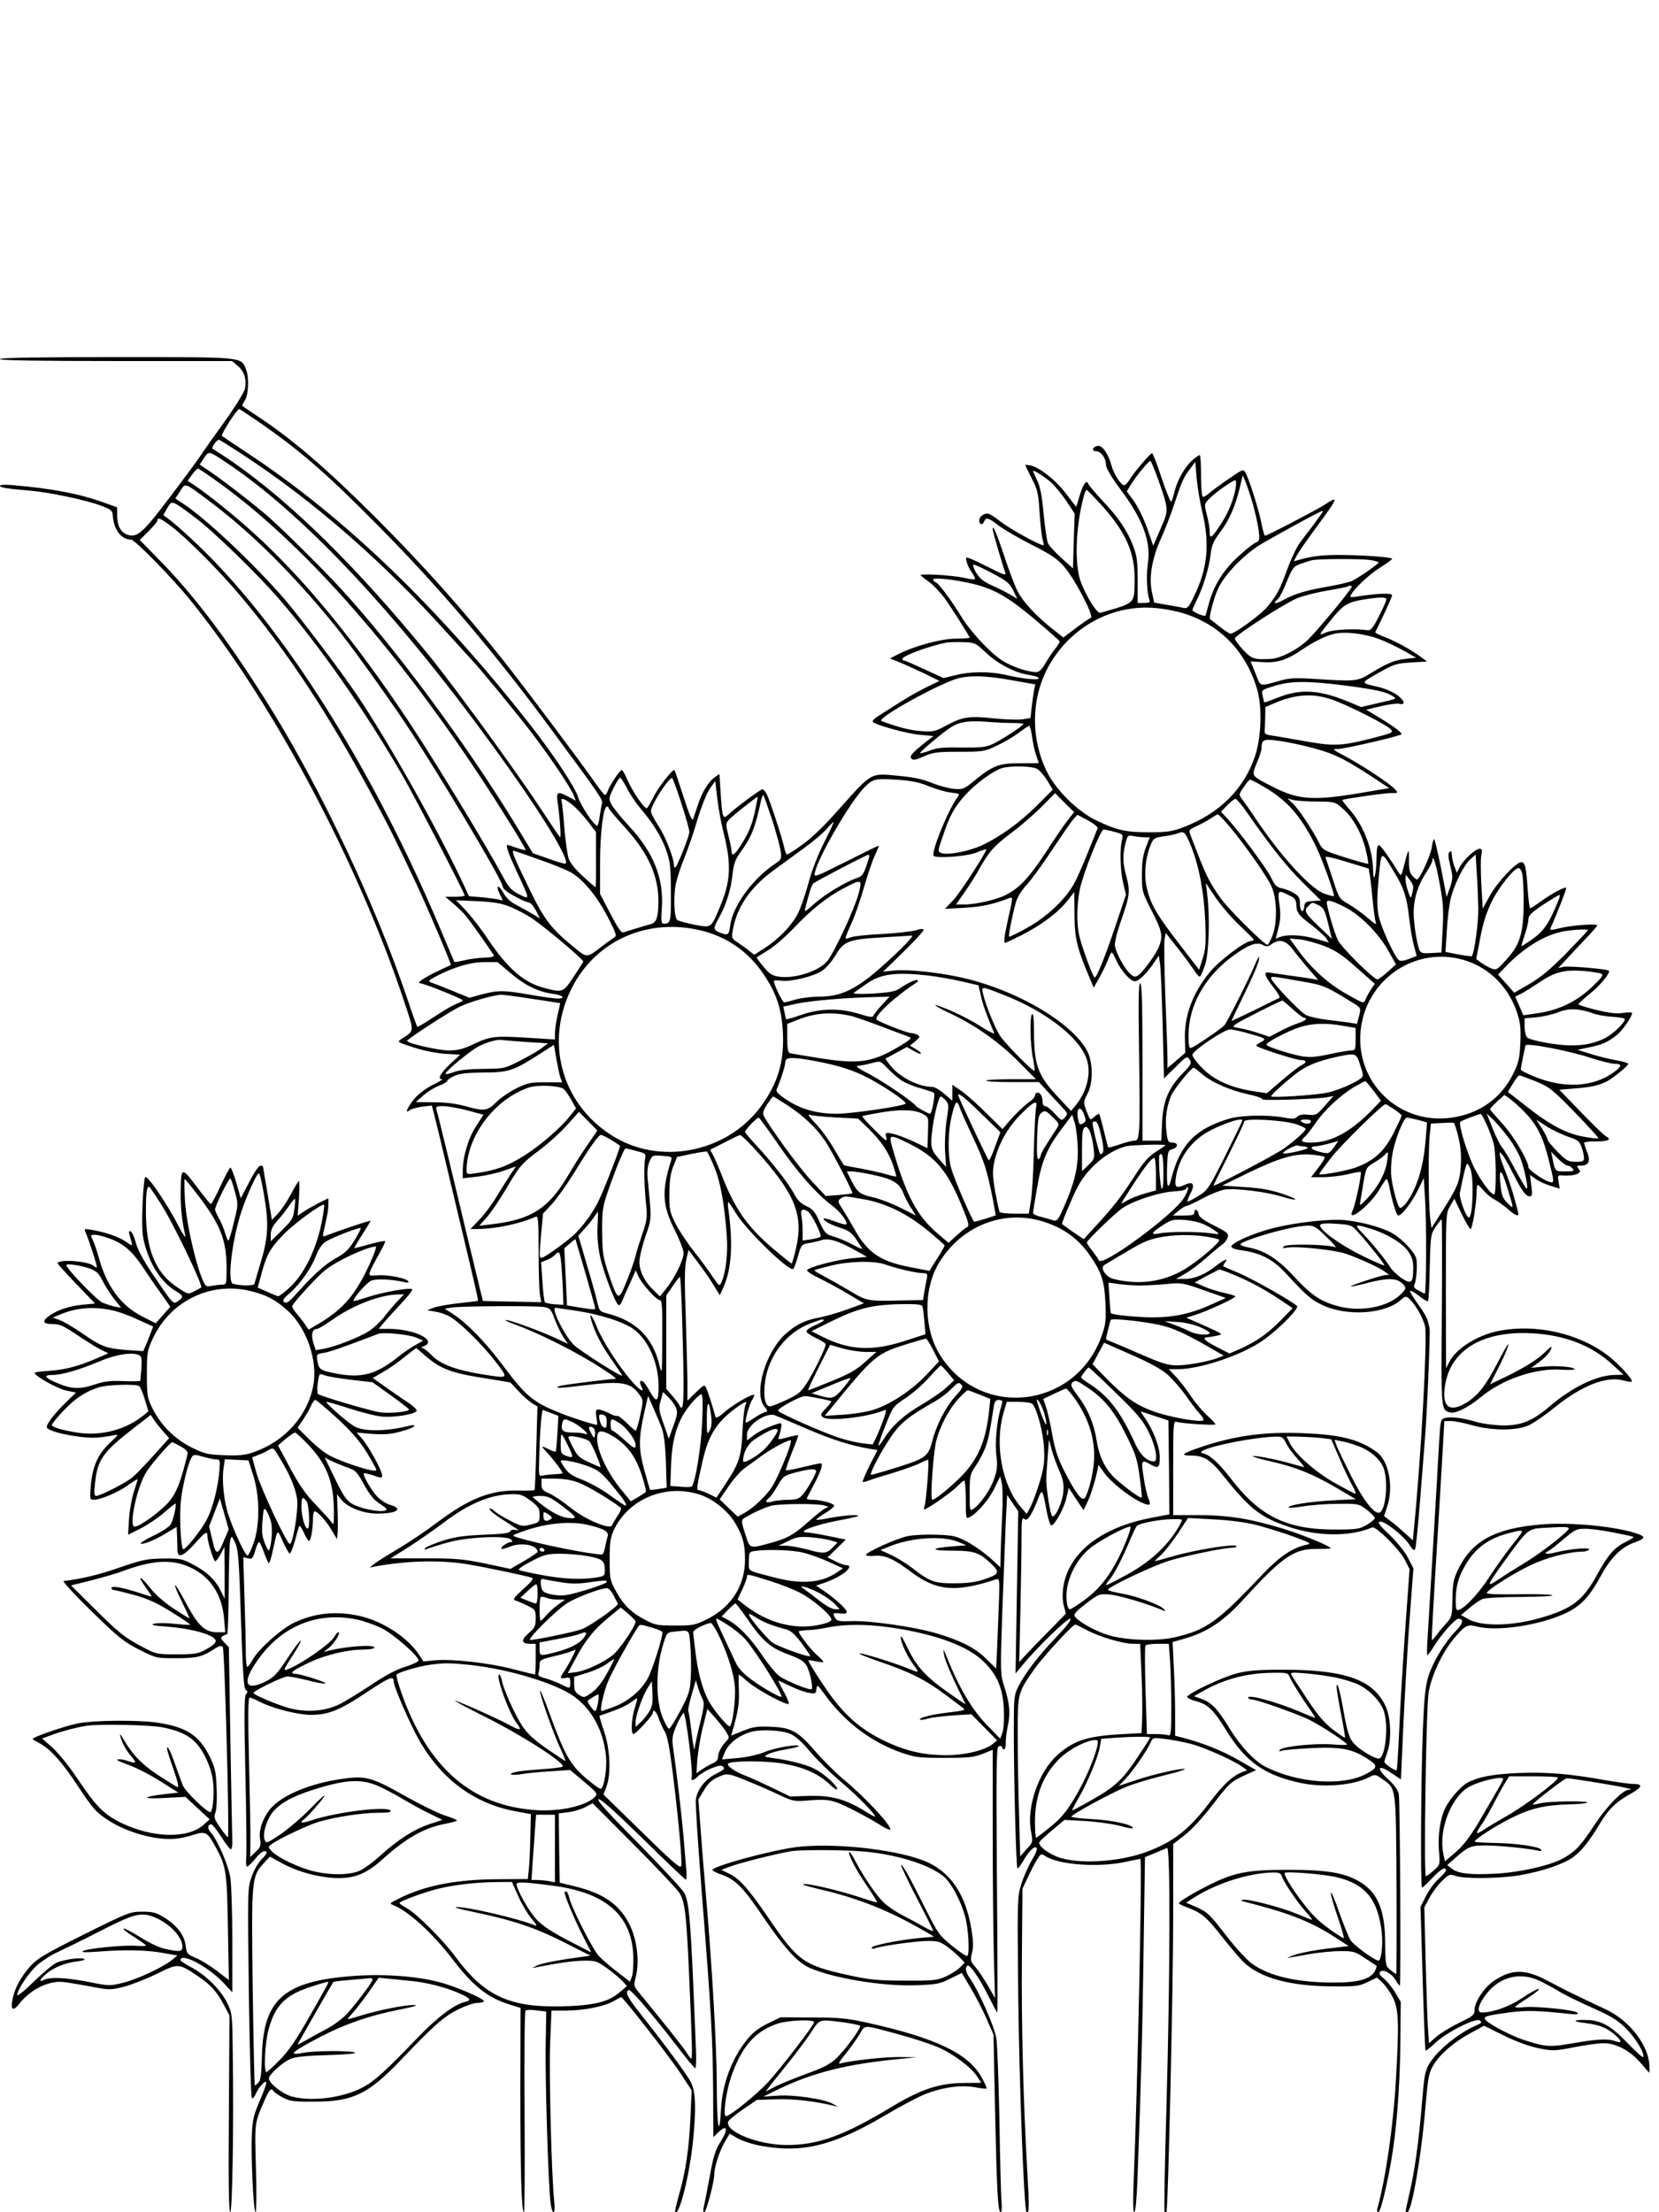 <?xml version="1.0" standalone="no"?>
<!DOCTYPE svg PUBLIC "-//W3C//DTD SVG 20010904//EN"
 "http://www.w3.org/TR/2001/REC-SVG-20010904/DTD/svg10.dtd">
<svg version="1.0" xmlns="http://www.w3.org/2000/svg"
 width="864pt" height="1152pt" viewBox="0 0 864 1152"
 preserveAspectRatio="xMidYMid meet">

<g transform="translate(0,1152) scale(0.1,-0.1)"
fill="#000000" stroke="none">
<path d="M0 9650 c0 -7 208 -10 604 -10 l604 0 30 -25 c34 -28 47 -70 38 -118
-3 -18 -51 -95 -106 -172 -56 -77 -113 -158 -127 -180 -14 -21 -86 -119 -160
-216 -141 -187 -169 -211 -221 -193 -33 12 -52 47 -52 100 l0 42 -72 26 c-129
46 -267 72 -475 90 -36 3 -63 2 -63 -4 0 -9 37 -15 156 -25 96 -8 284 -47 364
-76 62 -23 65 -26 68 -59 6 -71 45 -120 95 -120 19 0 217 -202 308 -315 429
-529 875 -1368 1115 -2094 53 -160 54 -146 -16 -192 -23 -15 -22 -16 66 -44
53 -17 119 -30 165 -33 l76 -4 -54 -50 c-51 -49 -66 -78 -41 -78 6 0 -16 -14
-49 -30 -37 -19 -75 -48 -97 -74 -36 -45 -50 -80 -22 -57 8 6 37 14 64 18 l51
6 10 -39 c10 -38 37 -149 126 -524 90 -378 107 -451 104 -454 -2 -1 -49 -7
-104 -13 -55 -6 -113 -17 -130 -24 l-30 -12 40 -7 c22 -3 56 -14 75 -25 49
-25 172 -146 242 -237 68 -90 71 -87 -75 -64 -134 22 -213 52 -257 97 -21 22
-44 39 -51 40 -8 0 -4 4 9 9 72 30 -51 90 -183 90 l-53 0 31 37 c18 21 59 66
91 100 33 35 56 66 53 69 -10 11 -154 -15 -230 -40 -40 -13 -74 -23 -75 -21
-9 8 66 95 91 106 27 11 103 8 171 -7 20 -5 27 -3 22 4 -10 16 -106 35 -159
31 -43 -4 -46 -2 -41 16 3 11 23 51 45 89 22 38 37 71 35 73 -2 3 -39 -5 -80
-16 -42 -12 -78 -21 -81 -21 -2 0 16 31 40 69 25 38 45 72 45 74 0 4 -173 -54
-233 -78 -15 -6 -17 -4 -13 16 20 87 26 118 26 147 l0 32 -53 -26 c-28 -15
-64 -35 -79 -46 l-28 -19 7 90 c3 50 3 91 0 91 -3 0 -22 -30 -41 -67 -20 -38
-50 -83 -68 -102 l-32 -34 -22 134 c-13 74 -23 137 -24 142 0 4 -6 7 -14 7 -8
0 -34 -38 -58 -85 l-44 -85 -23 80 c-13 44 -27 80 -31 80 -4 0 -27 -43 -51
-95 -24 -52 -47 -95 -51 -95 -3 0 -37 41 -74 91 -79 105 -82 103 -83 -31 -1
-78 6 -145 24 -225 3 -16 -12 6 -35 50 -58 114 -162 267 -174 255 -5 -5 -11
-73 -14 -152 -4 -117 -1 -155 13 -203 32 -113 90 -197 165 -241 36 -22 37 -28
8 -49 -27 -18 -23 -22 -133 140 -49 73 -79 129 -88 165 -8 30 -20 56 -27 58
-8 3 -10 -2 -6 -17 19 -67 21 -64 -20 -36 -37 25 -103 48 -178 61 -36 6 -39 5
-31 -12 18 -40 63 -179 59 -183 -2 -2 -10 1 -18 8 -30 25 -187 35 -186 12 1
-3 44 -52 98 -108 l97 -101 -62 -6 c-72 -7 -132 -27 -174 -56 -42 -30 -37 -45
15 -45 38 0 58 -10 128 -57 46 -31 101 -65 122 -76 l40 -19 -50 -22 c-96 -43
-170 -63 -251 -69 -46 -2 -83 -8 -83 -11 0 -16 116 -81 164 -92 l52 -11 -52
-50 c-28 -27 -64 -67 -80 -89 -23 -34 -25 -42 -13 -50 22 -14 78 -29 158 -40
67 -9 104 -8 184 7 26 5 25 3 -21 -40 -62 -58 -90 -122 -99 -221 -6 -72 -5
-75 15 -75 35 0 126 38 177 75 27 19 50 33 51 32 2 -1 -7 -29 -18 -62 -11 -33
-23 -98 -26 -143 l-5 -84 64 32 c35 18 90 54 121 81 31 27 58 49 61 49 9 0
-10 -86 -24 -108 -8 -13 -47 -39 -88 -58 -40 -19 -71 -38 -68 -41 9 -9 71 16
131 52 l56 34 2 -47 c1 -26 2 -59 2 -74 1 -44 29 -34 89 32 57 64 67 70 67 43
0 -29 32 -133 41 -133 5 0 17 17 28 37 l20 38 1 -135 0 -135 -21 42 c-28 57
-72 98 -144 136 -56 30 -67 32 -155 31 -85 -1 -108 -6 -225 -46 -107 -38 -204
-61 -294 -71 -7 -1 58 -72 145 -157 141 -137 169 -160 248 -200 89 -45 89 -45
195 -45 108 0 135 7 203 52 20 12 31 14 38 7 10 -10 36 -982 27 -991 -2 -1
-20 20 -39 48 -32 46 -35 55 -26 81 6 16 9 73 6 127 -3 86 -8 106 -36 164 -55
111 -123 155 -277 177 -102 14 -322 12 -407 -4 -67 -13 -238 -71 -238 -82 0
-2 17 -12 38 -23 52 -27 120 -102 195 -218 35 -54 75 -109 88 -123 67 -71 188
-128 316 -150 77 -12 127 -8 206 17 58 18 68 12 111 -67 54 -100 58 -125 63
-418 l5 -273 -64 49 c-36 27 -85 57 -110 67 -43 18 -46 22 -51 63 -6 54 -46
106 -112 147 -41 25 -58 30 -114 30 -64 0 -73 -4 -303 -118 -206 -103 -243
-125 -281 -167 -48 -54 -82 -116 -92 -173 -11 -55 3 -63 37 -20 53 68 138 113
212 113 16 0 80 -10 143 -22 110 -21 114 -22 184 -5 40 10 117 40 173 67 115
57 114 58 217 -11 66 -44 100 -82 137 -153 l27 -51 -3 -512 c-3 -361 0 -513 7
-513 11 0 19 454 13 840 -2 188 -3 197 -29 250 -32 67 -114 148 -188 186 -30
16 -55 32 -55 36 0 44 150 -36 227 -121 l43 -46 0 265 c0 146 -5 294 -10 330
-11 69 -68 200 -102 237 -19 21 -18 43 3 43 5 0 28 -29 51 -65 23 -36 45 -65
50 -65 4 0 8 15 8 33 -1 17 -5 254 -10 525 l-8 494 -23 24 c-20 21 -21 26 -9
34 8 5 18 10 23 10 4 0 7 105 8 233 1 127 4 243 8 257 8 24 8 24 26 -15 16
-35 20 -88 30 -398 9 -279 15 -361 25 -367 11 -7 11 -11 1 -23 -9 -12 -10
-101 -3 -414 5 -219 7 -417 4 -440 -2 -24 0 -43 5 -43 5 0 24 18 42 40 17 22
38 40 46 40 22 0 18 -11 -15 -45 -17 -17 -39 -57 -50 -89 -20 -56 -21 -71 -14
-602 4 -300 11 -547 16 -550 4 -3 12 5 18 18 14 34 48 74 56 66 4 -4 -11 -47
-32 -95 -32 -74 -39 -102 -42 -173 -6 -114 8 -410 19 -410 4 0 6 103 2 229 -7
244 -8 232 45 354 24 56 35 67 47 47 4 -6 25 -20 48 -33 37 -19 56 -22 167
-21 198 0 278 39 447 216 171 180 225 227 297 263 38 19 84 35 102 35 19 0 34
4 34 9 0 14 -152 79 -236 100 -119 31 -292 43 -447 31 -359 -27 -466 -122
-473 -418 -2 -92 -7 -126 -18 -137 -8 -8 -16 -15 -19 -15 -2 0 -7 228 -11 508
-7 565 -6 580 57 649 l33 35 65 -36 c82 -45 201 -76 293 -76 88 0 148 26 226
96 125 113 219 166 330 187 33 6 60 14 60 17 0 3 -29 16 -66 27 -36 12 -129
58 -207 102 -165 93 -202 104 -307 90 -154 -19 -293 -70 -369 -135 -51 -44
-85 -123 -77 -178 6 -37 3 -45 -22 -69 l-29 -28 1 78 c1 43 -3 230 -7 416 -6
244 -5 337 3 337 6 0 32 -11 59 -25 67 -33 193 -65 261 -65 89 0 150 24 286
115 122 81 144 90 144 60 0 -27 84 -220 133 -307 119 -208 292 -334 512 -372
l70 -13 -3 -119 c-1 -65 -5 -141 -8 -169 l-5 -50 -157 -1 c-218 -1 -382 -33
-517 -102 -46 -23 -48 -25 -27 -33 77 -29 205 -146 307 -279 109 -143 184
-203 301 -239 l55 -17 -1 -437 c0 -417 6 -627 19 -627 3 0 5 235 3 521 -2 287
0 525 5 529 4 4 31 5 58 1 l50 -6 -3 -165 c-4 -166 13 -730 25 -827 3 -29 10
-53 16 -53 6 0 7 23 3 62 -14 136 -27 653 -21 815 l7 173 77 0 c92 0 201 22
248 50 19 11 36 20 38 20 10 0 254 -313 308 -395 l59 -90 -6 -140 c-7 -161
-25 -285 -60 -405 -13 -47 -22 -87 -20 -90 22 -21 77 201 94 379 16 163 13
248 -11 296 -21 42 -138 200 -264 359 -67 83 -82 115 -60 123 12 4 133 -139
260 -304 43 -57 82 -103 86 -103 4 0 6 48 3 108 -26 659 -33 752 -60 804 -9
18 -116 133 -237 256 -151 152 -218 225 -211 232 8 8 79 -56 229 -202 119
-117 221 -214 226 -216 4 -2 6 18 4 45 -3 26 -9 107 -15 178 -10 114 -36 336
-56 476 -5 38 -1 57 21 108 15 33 31 61 35 61 12 0 51 -313 42 -338 -7 -18 13
-14 32 7 10 11 40 29 67 41 39 16 54 19 65 10 11 -10 4 -17 -37 -37 -56 -28
-97 -80 -105 -134 -3 -19 11 -232 30 -474 50 -626 58 -769 60 -1042 l1 -242
27 26 c45 43 52 16 12 -48 -29 -45 -39 -78 -58 -185 -13 -71 -27 -141 -31
-156 -4 -17 -3 -28 3 -28 10 0 52 159 52 197 0 37 27 121 53 166 l27 46 45
-26 c25 -13 80 -31 122 -38 213 -38 375 2 642 159 79 47 172 96 207 110 90 36
188 50 260 37 32 -6 59 -9 62 -7 2 3 -9 28 -25 57 -67 124 -237 206 -593 285
-108 24 -148 28 -290 28 l-165 1 -68 -33 c-49 -25 -79 -48 -108 -85 -79 -99
-127 -229 -134 -361 -9 -162 -22 -90 -22 131 -1 213 -25 620 -58 1003 -8 91
-20 236 -26 322 l-12 157 27 45 c27 46 47 62 100 82 25 9 42 5 120 -27 50 -20
127 -53 170 -74 78 -36 80 -37 165 -30 68 5 97 3 136 -10 46 -16 160 -75 243
-127 18 -11 35 -18 38 -16 13 14 -128 167 -236 256 -41 34 -109 101 -150 148
-93 108 -128 128 -236 132 -69 3 -91 0 -144 -21 l-62 -25 6 21 c31 108 37 146
34 218 -2 43 -1 79 0 79 2 0 23 -17 47 -38 50 -43 208 -128 213 -114 2 6 -11
36 -29 68 -18 31 -28 55 -23 52 5 -2 34 -16 64 -30 30 -15 72 -30 92 -33 34
-7 37 -5 40 20 3 25 6 23 50 -38 101 -137 238 -240 393 -294 73 -25 92 -27
225 -27 124 0 152 3 198 21 l52 21 0 -432 c0 -238 3 -529 6 -647 l6 -214 -37
65 c-21 36 -50 79 -65 97 -26 29 -27 35 -18 73 8 29 7 62 -2 118 -30 191 -114
311 -252 364 -158 60 -476 93 -663 69 -138 -18 -435 -100 -435 -119 0 -4 21
-15 48 -24 73 -26 112 -66 213 -215 114 -168 183 -244 249 -272 126 -54 383
-96 553 -89 103 4 122 7 175 34 l61 30 45 -76 c25 -41 62 -113 83 -160 l37
-85 8 -380 c9 -426 15 -545 29 -545 6 0 8 23 5 54 -3 30 -8 220 -11 423 -4
202 -11 395 -16 428 -8 58 -94 252 -139 315 -21 30 -26 55 -11 64 12 8 64 -68
111 -163 22 -44 42 -81 44 -81 2 0 1 310 -2 688 -4 569 -3 690 8 697 9 5 15 4
18 -3 8 -24 21 -11 20 21 -1 17 4 59 11 91 14 67 9 118 -20 207 -19 59 -20 72
-9 387 7 180 15 390 18 467 l7 140 29 -43 29 -42 -7 -423 -7 -422 33 40 c72
89 242 255 252 245 6 -6 -19 -39 -72 -94 -91 -95 -163 -188 -198 -258 -23 -45
-24 -57 -24 -226 0 -265 12 -722 19 -722 4 0 15 15 26 33 32 56 62 86 73 75 6
-6 -2 -28 -25 -66 -18 -31 -43 -88 -55 -126 -20 -67 -20 -81 -15 -580 5 -449
30 -1112 43 -1125 14 -14 15 28 5 196 -22 378 -32 786 -29 1133 l3 355 28 59
c15 32 36 74 48 92 20 32 21 33 44 18 69 -45 274 -60 415 -30 41 9 77 16 79
16 11 0 -15 -1210 -35 -1682 -4 -104 -3 -158 3 -158 7 0 13 69 17 177 19 502
26 770 32 1200 l7 472 51 21 c28 12 57 24 64 27 18 7 16 -663 -3 -1347 -9
-298 -13 -545 -10 -548 3 -3 7 -3 10 -1 8 9 35 1164 35 1540 l0 376 59 46 c33
25 95 92 139 149 96 125 102 130 176 164 l58 26 -91 52 c-84 49 -188 90 -288
116 l-43 11 0 117 c0 64 -3 174 -7 244 l-6 127 59 17 c123 35 207 91 318 214
197 215 256 255 374 254 39 0 72 1 72 3 0 11 -139 69 -250 103 -170 52 -284
70 -442 70 l-128 0 0 246 c0 227 1 246 17 240 24 -9 203 -20 203 -13 0 4 -20
25 -45 48 -24 22 -61 66 -82 97 -20 32 -55 76 -76 100 l-40 42 49 0 c119 1
340 76 447 154 82 59 184 163 172 175 -26 25 -233 142 -302 171 -43 18 -80 34
-82 36 -2 2 2 10 9 19 21 26 -5 16 -46 -16 -56 -45 -112 -69 -164 -69 l-45 0
50 29 c28 16 78 54 112 85 35 30 71 61 82 68 10 7 21 23 25 35 6 19 -2 26 -71
61 -56 28 -79 45 -81 61 -4 24 -22 29 -22 6 0 -12 -13 -15 -56 -15 l-56 0 30
25 c17 14 35 25 41 25 7 0 44 18 84 39 40 22 91 42 114 46 54 9 219 -11 301
-37 73 -22 94 -19 30 5 -79 29 -132 40 -238 46 l-105 7 135 66 c163 79 246
103 331 95 33 -3 63 -8 66 -11 6 -5 -6 -25 -47 -78 l-22 -28 64 0 c34 0 92 7
127 15 35 9 66 14 68 12 6 -7 -28 -171 -42 -199 -37 -76 96 30 142 113 16 27
31 49 34 49 4 0 10 -17 14 -37 13 -71 38 -153 47 -153 18 0 70 67 101 130 l32
65 7 -115 c8 -123 6 -492 -2 -487 -3 1 -18 9 -33 17 -20 10 -26 18 -21 29 11
24 17 108 10 137 -9 34 -71 100 -123 131 -51 30 -159 60 -247 69 -80 8 -253
-11 -374 -41 -107 -27 -225 -80 -219 -98 2 -7 26 -15 53 -18 97 -13 162 -46
228 -117 110 -119 134 -140 189 -166 128 -63 332 -50 414 26 19 18 25 19 39 8
33 -28 77 -105 86 -148 12 -66 -21 -681 -58 -1050 l-6 -63 -42 38 c-23 21 -56
49 -75 63 l-33 25 16 48 c35 102 9 238 -52 284 -88 65 -184 91 -372 99 -209
10 -367 -11 -550 -73 -96 -33 -107 -43 -43 -43 62 0 100 -24 160 -100 142
-178 196 -221 345 -271 151 -51 319 -52 435 -3 18 8 142 -115 169 -168 l25
-49 -20 -277 c-11 -152 -26 -387 -32 -522 -6 -135 -13 -247 -15 -248 -5 -7
-64 32 -64 43 0 5 7 28 15 50 23 65 19 181 -9 240 -63 137 -209 189 -526 190
-138 0 -190 -4 -248 -19 -75 -19 -253 -103 -259 -122 -2 -5 19 -16 46 -23 61
-15 93 -47 158 -153 101 -164 200 -233 388 -273 120 -25 273 -12 355 30 31 16
33 16 70 -10 72 -50 70 -36 73 -553 1 -254 0 -462 -1 -462 -2 0 -16 9 -30 21
-26 20 -27 23 -28 142 -1 167 -37 257 -125 313 -81 51 -174 67 -379 67 -211 0
-280 -13 -411 -78 -85 -43 -159 -87 -159 -96 0 -4 21 -14 48 -24 71 -27 97
-49 179 -154 42 -53 91 -111 110 -129 86 -82 239 -124 458 -126 129 -1 144 1
188 23 l48 23 30 -28 c16 -15 40 -50 54 -78 29 -58 32 -130 15 -426 -14 -242
-53 -512 -96 -668 -4 -12 -2 -22 4 -22 11 0 40 114 66 260 28 154 46 381 49
610 l2 225 -27 46 c-15 26 -42 59 -59 74 -24 19 -29 29 -21 37 16 16 61 -9 81
-44 9 -16 18 -28 21 -28 7 0 1 956 -5 996 -4 21 -22 48 -56 79 -64 59 -53 80
17 32 l50 -33 12 271 c7 148 21 396 32 549 l21 279 -28 54 c-16 32 -55 80 -95
119 -52 49 -65 66 -53 70 21 8 122 -70 155 -120 20 -31 25 -34 31 -19 3 10 14
113 23 228 9 116 21 264 26 330 12 142 30 572 25 589 -2 6 -6 23 -9 37 -3 15
-26 54 -52 89 -25 34 -43 65 -40 68 3 3 24 -9 47 -27 22 -18 43 -30 46 -27 3
3 8 82 9 176 4 164 5 172 30 210 15 22 29 40 32 40 2 0 3 -218 1 -483 -4 -513
-5 -508 42 -522 27 -9 95 25 159 78 116 96 291 155 427 144 34 -2 63 -1 63 3
0 12 -98 20 -164 13 l-61 -6 42 31 c38 28 63 59 63 78 0 3 -15 -8 -32 -26 -41
-40 -106 -81 -209 -131 l-79 -38 44 87 c25 48 48 101 51 117 4 17 -18 -19 -49
-79 -67 -130 -105 -179 -165 -218 -86 -54 -128 -30 -118 67 20 198 189 306
455 292 173 -9 314 -64 424 -167 l53 -49 -45 -1 c-93 -1 -223 -64 -340 -164
-89 -76 -148 -100 -244 -99 -45 1 -106 9 -136 18 -72 21 -133 29 -163 21 -24
-6 -25 -9 -32 -123 -9 -169 -53 -911 -60 -1020 -4 -51 -4 -93 -1 -93 2 0 18
21 34 47 39 63 110 143 127 143 30 0 25 -24 -13 -63 -59 -61 -119 -161 -143
-236 -16 -53 -22 -110 -29 -286 -10 -253 -13 -815 -4 -815 3 0 27 22 53 50 45
47 71 62 71 40 0 -6 -17 -26 -38 -44 -21 -19 -51 -60 -66 -90 l-28 -56 11
-371 c6 -205 13 -374 15 -377 3 -2 24 14 48 37 58 56 215 136 235 119 12 -9 9
-13 -16 -24 -91 -38 -208 -133 -247 -201 -23 -38 -27 -63 -39 -210 -16 -195
-38 -354 -66 -471 -22 -97 -22 -92 -10 -92 23 0 74 294 95 553 13 147 17 172
40 211 34 58 108 122 195 169 l70 38 103 -51 c65 -32 132 -56 180 -66 73 -15
83 -15 186 5 60 12 129 21 153 21 65 0 137 -38 192 -101 l47 -54 0 32 c0 106
-100 239 -225 298 -38 18 -104 49 -145 69 -41 19 -113 56 -160 81 -118 63
-189 62 -282 -2 -48 -33 -98 -107 -98 -147 -1 -29 -7 -34 -79 -69 -43 -21 -96
-53 -119 -72 l-40 -35 -6 93 c-3 50 -8 210 -12 354 l-6 261 27 50 c15 28 44
67 65 87 36 35 40 37 71 26 46 -16 231 -14 335 4 117 20 230 59 277 94 46 35
82 80 137 171 47 79 86 117 166 161 58 33 62 49 10 49 -18 0 -82 9 -142 19
-187 34 -311 44 -454 38 -135 -6 -207 -19 -267 -50 -34 -18 -91 -83 -116 -132
-26 -52 -40 -145 -33 -223 6 -72 6 -73 -27 -102 -17 -16 -36 -30 -41 -30 -12
0 1 863 14 955 13 84 70 208 130 280 62 73 71 78 125 64 105 -26 328 8 460 71
78 37 123 85 180 190 53 98 108 153 176 177 55 20 60 29 25 43 -106 40 -353
65 -514 51 -241 -21 -359 -87 -431 -240 -22 -47 -26 -71 -27 -148 -1 -90 -2
-93 -35 -130 -19 -21 -42 -49 -51 -62 -10 -14 -19 -23 -21 -20 -2 2 9 202 24
444 15 242 30 497 34 568 l7 127 34 0 c19 0 69 -10 111 -22 104 -29 230 -29
293 -1 25 11 85 52 134 92 144 116 273 167 361 142 22 -6 41 -8 43 -6 10 9
-74 100 -132 142 -150 111 -368 159 -557 123 -111 -21 -222 -90 -259 -159
l-19 -36 -1 403 c0 398 0 404 22 441 l22 39 38 -79 c21 -44 42 -79 47 -79 9 0
31 137 31 193 0 20 3 37 6 37 3 0 17 -14 31 -30 14 -17 39 -38 57 -47 17 -9
48 -31 69 -49 41 -37 61 -43 53 -16 -2 9 -12 46 -22 82 -10 36 -30 97 -46 135
-53 133 -27 121 44 -20 45 -89 64 -115 86 -115 12 0 13 10 7 56 l-7 56 29 -21
c16 -12 51 -28 77 -36 l49 -15 -6 35 c-5 32 -4 35 16 34 37 -3 71 1 86 10 12
8 12 12 2 25 -12 14 -10 16 12 16 41 0 52 23 33 70 -9 22 -16 44 -16 49 0 4
27 7 59 7 65 -1 87 10 56 26 -11 5 -70 63 -132 127 l-112 116 82 7 c83 6 125
16 168 38 33 18 109 80 109 90 0 4 -29 13 -65 19 -35 6 -95 21 -132 33 l-68
21 62 13 c67 14 91 24 141 62 30 23 82 97 82 117 0 4 -21 4 -47 0 -34 -5 -72
-1 -140 16 -51 12 -93 26 -93 29 0 4 27 28 59 54 52 41 110 111 100 121 -9 9
-212 26 -237 20 l-27 -6 35 37 c19 21 64 69 100 107 36 37 66 72 68 77 5 12
-135 2 -201 -15 -34 -9 -47 -9 -43 -1 39 87 86 209 83 213 -7 6 -74 -29 -132
-71 -27 -20 -53 -36 -56 -36 -3 0 -9 44 -13 98 -7 116 -14 142 -33 142 -27 0
-125 -104 -163 -173 l-38 -69 -7 124 c-4 69 -4 139 0 157 5 24 3 31 -9 31 -21
0 -84 -57 -103 -94 l-16 -31 -13 35 c-7 19 -13 46 -13 60 -1 17 -4 21 -12 13
-8 -8 -7 -27 4 -72 14 -56 14 -65 -1 -112 l-18 -50 -29 150 c-17 83 -33 151
-36 151 -4 0 -9 -19 -12 -41 -5 -42 -64 -169 -77 -169 -4 0 -15 9 -25 20 -14
15 -18 35 -17 83 1 66 -3 61 -29 -43 -10 -39 -13 -43 -23 -27 -48 78 -93 142
-103 145 -10 3 -13 -15 -14 -65 -1 -89 -17 -142 -18 -63 -2 109 -50 232 -122
314 -23 26 -40 48 -38 50 10 6 218 36 253 36 39 0 39 0 20 21 -25 28 -172 125
-259 171 -69 37 -69 37 -34 38 32 0 318 66 328 76 6 6 -40 41 -114 86 l-70 42
75 18 c41 10 85 16 98 13 35 -9 27 19 -15 48 -21 14 -60 31 -88 38 -103 24
-103 19 -7 74 81 46 93 50 170 55 l84 5 -31 23 c-53 39 -133 83 -188 104 -30
11 -52 23 -51 26 29 54 88 183 88 192 0 13 -81 10 -184 -7 -34 -5 -38 -4 -29
11 20 36 98 108 155 143 32 20 58 39 58 43 0 9 -165 20 -285 20 -84 -1 -129
-6 -198 -25 l-29 -8 15 29 c8 16 56 85 106 153 111 150 116 163 39 112 -40
-26 -299 -161 -310 -161 -3 0 -11 28 -18 63 -13 70 -64 230 -83 264 -12 22
-13 21 -91 -33 -44 -30 -90 -64 -103 -76 -13 -12 -26 -18 -30 -14 -4 4 -8 54
-8 112 0 57 -3 104 -7 104 -3 0 -20 -11 -36 -25 -39 -33 -78 -100 -94 -161 -6
-27 -15 -52 -18 -57 -3 -4 -26 51 -50 123 -23 71 -46 130 -50 130 -9 0 -91
-96 -115 -135 -11 -18 -24 -32 -30 -32 -17 0 -55 59 -66 102 -17 62 -48 107
-72 103 -27 -4 -35 -28 -8 -28 25 0 51 -36 51 -71 0 -16 27 -62 75 -127 118
-157 161 -276 143 -388 -9 -57 -5 -153 8 -187 5 -14 0 -17 -27 -17 l-34 0 0
118 c0 96 -4 128 -22 175 -31 82 -76 150 -159 237 -39 42 -73 82 -76 90 -9 25
-27 -1 -46 -64 l-17 -56 -53 69 c-53 70 -135 135 -184 147 -16 3 -28 4 -28 2
0 -3 15 -34 33 -69 30 -58 35 -76 41 -176 4 -61 11 -125 16 -142 5 -17 7 -31
5 -31 -20 0 -171 83 -222 122 -58 44 -68 49 -89 39 -14 -6 -24 -19 -24 -31 0
-23 18 -27 26 -5 9 23 22 19 78 -24 28 -21 106 -66 173 -100 97 -49 132 -73
165 -112 56 -64 158 -260 139 -267 -7 -2 -42 -26 -78 -53 l-65 -49 -62 49
c-85 68 -150 139 -179 197 -13 27 -44 108 -67 179 -40 119 -60 167 -60 138 0
-11 53 -193 66 -226 5 -15 -10 -10 -76 23 -45 23 -93 46 -107 51 -24 9 -25 8
-18 -18 3 -15 16 -40 27 -55 11 -16 18 -31 15 -34 -2 -3 -26 0 -52 6 -66 15
-243 25 -230 13 6 -5 27 -22 48 -37 20 -15 54 -51 75 -79 37 -51 132 -201 132
-208 0 -2 -35 -5 -78 -5 -78 -2 -217 -40 -302 -85 l-35 -18 45 -18 c25 -10 83
-36 129 -58 l84 -41 -74 -36 c-41 -20 -108 -59 -149 -86 -41 -26 -88 -56 -104
-66 -15 -10 -24 -22 -20 -26 19 -17 182 -62 247 -67 l69 -6 -34 -26 c-76 -60
-94 -79 -81 -92 9 -9 23 -7 65 12 47 21 68 24 183 24 125 0 133 1 197 32 37
17 89 48 114 67 26 20 50 36 54 36 4 0 11 -25 15 -56 4 -31 13 -74 21 -96 8
-22 14 -41 14 -42 0 0 -44 -1 -98 -1 -111 0 -140 -11 -238 -91 -54 -44 -59
-46 -108 -42 -28 3 -80 17 -116 32 -47 19 -96 29 -173 36 -146 14 -134 20
-311 -178 -74 -84 -144 -151 -189 -182 -38 -28 -74 -50 -78 -50 -4 0 -10 15
-14 33 -9 47 -75 247 -91 280 -8 15 -18 27 -23 27 -9 0 -134 -92 -172 -127
-24 -22 -27 -23 -34 -6 -4 10 -9 62 -12 115 l-6 97 -22 -15 c-33 -21 -70 -81
-90 -145 -10 -30 -21 -63 -25 -74 -5 -14 -19 19 -50 115 -24 74 -45 137 -47
139 -7 10 -86 -90 -110 -141 -16 -31 -31 -57 -35 -57 -14 -1 -77 92 -100 147
-12 28 -25 52 -30 52 -10 0 -65 -84 -74 -112 -3 -10 -9 -18 -13 -18 -4 0 -27
28 -51 63 -85 121 -365 494 -478 637 -211 265 -423 502 -671 750 -247 246
-421 396 -593 511 -51 34 -94 63 -96 65 -2 1 4 14 13 28 20 30 23 122 6 164
-27 64 -7 62 -675 62 -397 0 -606 -3 -606 -10z m1333 -317 c227 -156 360 -271
634 -548 324 -327 609 -663 909 -1070 262 -355 264 -360 259 -380 -3 -11 -8
-41 -12 -67 -3 -27 -9 -48 -13 -48 -16 0 -87 107 -99 148 -14 50 -128 222
-249 377 -482 614 -968 1082 -1472 1415 -69 45 -129 86 -134 90 -7 7 78 140
90 140 2 0 41 -26 87 -57z m-65 -183 c361 -236 725 -553 1060 -925 70 -77 129
-142 132 -145 23 -21 235 -279 312 -380 97 -128 195 -273 216 -322 l11 -28
-37 20 c-58 31 -66 28 -58 -27 12 -81 19 -188 13 -183 -4 3 -51 73 -105 155
-124 189 -453 639 -576 790 -381 466 -719 798 -1029 1013 -49 33 -93 62 -99
64 -11 4 20 48 32 48 4 0 61 -36 128 -80z m-83 -43 c423 -283 945 -851 1482
-1612 184 -261 298 -454 279 -472 -3 -3 -42 8 -88 25 l-83 29 -90 149 c-257
421 -632 928 -915 1234 -90 98 -290 296 -370 367 -61 54 -229 185 -301 234
l-59 40 22 33 c26 39 23 40 123 -27z m4845 -79 c58 -166 58 -161 14 -262 l-38
-88 -22 64 c-25 76 -57 141 -91 186 l-25 33 22 36 c23 39 91 122 101 123 3 0
21 -42 39 -92z m231 -172 c41 -170 28 -298 -44 -444 -25 -53 -34 -62 -51 -58
-12 3 -51 10 -88 16 l-67 12 -12 56 c-16 76 0 172 47 277 20 44 47 114 61 155
49 146 54 159 86 202 l32 43 7 -84 c4 -46 17 -124 29 -175z m-5130 157 c483
-344 1030 -982 1523 -1777 48 -76 85 -140 83 -142 -2 -3 -23 3 -47 11 -23 8
-44 15 -46 15 -12 0 2 -41 45 -134 73 -156 73 -152 14 -123 -41 21 -54 36 -87
98 -87 161 -354 601 -489 804 -282 423 -548 746 -808 981 -106 96 -245 207
-318 255 l-24 15 23 32 c13 18 27 32 31 32 4 0 49 -30 100 -67z m4336 1 c23
-19 61 -65 86 -102 l44 -67 -5 -142 -4 -143 -62 56 c-33 30 -65 65 -69 77 -5
12 -15 81 -22 152 -8 92 -18 143 -34 174 -11 25 -21 46 -21 48 0 8 47 -21 87
-53z m1058 -119 c12 -44 26 -105 30 -136 6 -52 5 -56 -18 -66 -14 -7 -57 -41
-95 -77 -76 -72 -122 -149 -147 -241 -8 -32 -16 -60 -18 -61 -6 -6 -67 20 -67
29 0 4 11 29 24 55 33 66 63 167 71 236 5 45 15 68 42 104 58 77 90 150 118
277 l7 30 15 -35 c8 -19 25 -71 38 -115z m-90 83 c-10 -61 -40 -133 -81 -194
-45 -68 -54 -73 -54 -32 0 18 -7 58 -15 88 -14 54 -14 55 13 83 27 29 120 95
135 96 5 1 6 -18 2 -41z m-5340 -71 c214 -161 432 -377 651 -647 71 -87 259
-348 361 -500 160 -239 500 -807 509 -851 4 -19 22 -34 66 -57 32 -18 66 -32
73 -32 8 0 24 -19 36 -41 l21 -42 -34 21 c-18 11 -56 32 -84 47 -36 18 -58 39
-74 68 -27 47 -40 35 -15 -14 16 -30 16 -32 0 -25 -10 3 -51 9 -90 13 l-73 6
-23 51 c-135 290 -396 754 -562 1000 -86 127 -285 389 -370 490 -155 180 -408
420 -527 499 l-47 31 25 38 c29 45 19 48 157 -55z m4644 -20 c124 -138 172
-246 170 -386 -2 -128 7 -119 -178 -172 -18 -5 -72 82 -102 160 -33 88 -28
278 12 434 6 26 14 47 18 46 3 0 39 -37 80 -82z m-4728 -58 c97 -72 324 -292
443 -429 213 -246 450 -585 646 -925 63 -110 320 -606 320 -618 0 -4 -23 -7
-50 -7 l-51 0 38 -32 c21 -18 48 -44 61 -58 19 -20 118 -159 154 -215 4 -6
-14 -11 -50 -12 -31 -1 -78 -7 -105 -14 -26 -6 -49 -10 -51 -8 -1 2 -37 87
-80 189 -326 771 -760 1475 -1175 1902 -97 100 -214 206 -259 234 -2 1 7 18
19 38 25 42 20 44 140 -45z m5873 19 c-4 -7 -26 -37 -48 -67 -23 -29 -53 -70
-68 -90 -15 -20 -44 -81 -64 -136 -40 -108 -50 -128 -102 -193 -32 -40 -171
-142 -194 -142 -5 0 -31 17 -56 37 -26 21 -49 38 -50 39 -8 5 20 113 42 159
30 67 122 164 204 219 54 35 328 185 340 186 2 0 0 -6 -4 -12z m-5993 -68 c78
-58 257 -238 363 -365 243 -289 455 -611 687 -1042 94 -175 122 -232 226 -453
55 -116 185 -422 181 -425 -2 -1 -32 -15 -68 -32 -69 -33 -113 -62 -93 -63 20
0 223 -82 223 -89 0 -4 -15 -12 -34 -19 -18 -7 -71 -37 -116 -68 -45 -30 -84
-53 -87 -51 -2 3 -27 72 -54 153 -163 480 -439 1068 -702 1494 -214 346 -402
597 -594 791 l-95 97 46 46 c25 25 46 50 46 56 0 18 17 11 71 -30z m6243 -176
c25 -4 46 -9 46 -13 -1 -8 -109 -83 -140 -97 -15 -6 -69 -19 -121 -28 -116
-20 -179 -39 -235 -70 -42 -24 -60 -21 -29 4 8 6 29 47 46 90 30 73 35 80 73
94 23 8 50 17 61 19 32 7 247 8 299 1z m-1965 -70 c75 -39 89 -51 108 -89 l21
-43 -36 21 c-20 12 -63 34 -95 48 -45 20 -65 36 -84 68 -14 24 -19 41 -12 41
6 0 50 -20 98 -46z m-99 -55 c112 -28 182 -69 320 -185 69 -58 126 -109 128
-113 2 -5 -8 -21 -21 -37 -13 -16 -36 -50 -51 -76 -20 -34 -34 -48 -49 -48
-44 0 -129 29 -177 60 -64 41 -165 150 -214 230 -55 89 -115 170 -132 177 -8
3 -14 10 -14 15 0 13 116 0 210 -23z m1970 -14 c0 -14 -195 -248 -236 -284
-56 -49 -136 -89 -184 -92 -89 -5 -101 -1 -147 48 -23 26 -43 52 -42 58 0 16
261 184 325 210 33 13 104 31 159 40 55 9 102 19 104 21 6 6 21 5 21 -1z m180
-67 c0 -7 -18 -47 -39 -88 -29 -58 -42 -74 -57 -72 -67 10 -182 4 -217 -11
-44 -19 -45 -21 38 81 53 64 80 79 169 92 80 12 106 11 106 -2z m-1053 -73
c187 -59 321 -197 379 -391 28 -92 24 -247 -9 -349 -57 -173 -186 -302 -375
-373 -57 -22 -84 -26 -177 -26 -123 0 -167 10 -274 61 -99 47 -212 159 -259
255 -84 171 -82 374 3 537 108 205 321 329 546 316 53 -3 118 -15 166 -30z
m1013 -132 c36 -13 94 -41 130 -61 l65 -37 -55 -6 c-58 -6 -99 -24 -190 -80
-61 -37 -74 -38 -290 -24 -94 6 -126 4 -175 -10 -109 -30 -98 -34 -126 37
l-26 64 64 -4 c74 -5 127 12 201 63 64 43 123 73 169 84 55 14 158 2 233 -26z
m-2046 -71 c63 -60 155 -107 227 -117 27 -4 49 -11 49 -17 0 -12 -84 -3 -175
18 -79 18 -181 18 -259 -2 l-62 -15 -98 45 c-54 25 -102 46 -107 46 -5 0 -9 4
-9 9 0 16 142 68 230 85 14 2 53 3 87 2 60 -2 64 -4 117 -54z m134 -144 l124
-22 -7 -31 c-3 -16 -8 -56 -12 -87 l-6 -57 -42 -7 c-24 -3 -91 -1 -149 5 -127
14 -161 9 -246 -36 -61 -33 -69 -35 -135 -30 -59 5 -111 18 -204 52 -33 12
309 201 404 224 67 15 145 12 273 -11z m1739 -28 c160 -21 213 -33 246 -55 22
-15 29 -12 -91 -40 l-73 -17 -72 30 c-149 61 -248 66 -368 17 -34 -14 -63 -24
-65 -22 -1 1 -5 16 -8 33 -7 31 -7 31 61 52 87 27 172 27 370 2z m-76 -71 c77
-25 290 -132 312 -157 15 -17 10 -19 -111 -50 -153 -38 -189 -39 -363 -7 -74
13 -145 25 -159 27 -14 2 -25 9 -24 16 1 6 2 38 3 71 l1 59 49 21 c106 45 195
52 292 20z m-1658 -124 c31 0 57 -2 57 -5 0 -9 -123 -89 -165 -107 -32 -14
-64 -17 -158 -16 -96 2 -128 -1 -168 -17 -28 -10 -49 -15 -47 -11 4 11 125
112 159 133 45 29 91 36 179 30 47 -4 111 -7 143 -7z m1507 -116 c150 -35 204
-59 355 -157 l100 -66 -100 -17 c-290 -51 -367 -47 -503 22 -119 61 -115 55
-87 125 14 32 25 67 25 76 0 44 10 50 69 43 31 -3 94 -15 141 -26z m-1381
-122 c14 -6 38 -34 54 -60 l30 -49 -79 -79 c-89 -90 -193 -165 -288 -210 -68
-32 -182 -54 -214 -41 -19 7 -19 9 8 87 37 111 61 153 120 218 53 58 143 123
188 137 42 13 154 11 181 -3z m-2135 -99 c14 -29 46 -78 72 -108 69 -82 110
-150 135 -221 19 -55 23 -86 23 -216 1 -157 -1 -163 -39 -163 -11 0 -13 17 -8
83 10 153 -43 287 -168 422 -43 46 -85 98 -94 115 -16 31 -15 34 10 86 15 30
30 54 35 54 4 0 19 -24 34 -52z m284 -80 c24 -73 43 -141 42 -151 0 -20 -58
-167 -71 -181 -6 -6 -9 -4 -9 6 0 39 -44 151 -80 206 -22 33 -40 68 -40 78 0
31 89 170 110 173 3 1 25 -59 48 -131z m1291 87 c35 -14 85 -29 112 -32 48 -6
49 -6 34 -27 -50 -70 -138 -287 -122 -303 15 -14 168 -3 218 16 29 12 54 20
55 18 6 -7 -136 -228 -172 -265 l-43 -45 103 6 c90 5 150 18 237 52 14 5 13
-8 -8 -97 -23 -103 -27 -138 -18 -138 3 0 40 18 83 39 101 51 192 118 239 178
l38 48 1 -120 c1 -124 12 -171 82 -335 l18 -43 31 54 c16 30 36 71 44 92 7 20
15 37 19 37 3 0 14 -19 24 -42 25 -54 73 -108 97 -108 20 0 68 48 104 104 l20
30 6 -39 c4 -22 10 -166 14 -321 l7 -280 60 59 c57 57 60 59 73 40 13 -18 10
-25 -36 -73 -74 -76 -102 -144 -107 -257 l-4 -93 -49 0 -49 0 0 410 c0 303 -3
410 -12 410 -8 0 -10 -88 -6 -343 3 -189 4 -374 1 -410 -5 -60 -8 -67 -27 -67
-11 -1 -46 -9 -76 -20 -30 -10 -56 -17 -58 -15 -2 1 -12 40 -23 86 -11 46 -22
85 -24 88 -3 2 -14 -4 -25 -14 -23 -21 -21 -23 -43 33 -15 42 -15 45 6 85 31
58 30 165 -1 224 -80 152 -386 328 -676 387 -114 24 -265 39 -329 32 l-58 -6
106 103 c58 57 105 108 105 114 0 8 -12 7 -42 -2 -24 -6 -102 -15 -175 -19
-72 -3 -144 -11 -159 -16 -15 -6 -28 -9 -30 -7 -3 2 11 37 30 78 19 41 48 126
66 189 18 63 43 137 56 165 13 27 22 50 21 51 -1 2 -78 -36 -171 -83 -167 -84
-169 -84 -162 -56 19 85 190 377 260 445 45 43 52 45 176 37 70 -5 112 -14
159 -34z m1746 -4 c116 -67 189 -149 265 -301 32 -63 103 -260 97 -267 -2 -1
-24 4 -49 13 -71 24 -226 193 -358 390 -29 44 -61 89 -71 102 -18 23 -18 25 8
63 14 21 29 39 34 39 4 0 38 -17 74 -39z m-2817 -236 c42 -165 38 -254 -18
-386 -48 -115 -43 -111 -136 -94 -43 9 -83 20 -88 25 -16 16 -19 129 -6 189 7
31 27 93 46 138 18 45 49 134 67 198 20 65 47 133 63 157 l29 41 11 -94 c6
-52 21 -130 32 -174z m1796 68 c-17 -21 -69 -96 -115 -168 -89 -135 -139 -189
-210 -225 -48 -25 -156 -50 -217 -50 l-43 0 44 63 c24 34 59 89 77 122 51 91
77 120 170 190 47 35 116 95 155 134 l70 71 49 -50 50 -49 -30 -38z m-1544 2
c22 -69 43 -145 46 -168 5 -40 3 -43 -32 -67 -115 -77 -218 -218 -231 -319 -7
-50 -11 -54 -52 -38 -38 14 -38 22 -6 79 37 66 62 147 70 224 6 55 14 78 40
114 59 81 77 127 109 273 4 15 8 27 11 27 2 0 22 -56 45 -125z m-86 50 c-16
-78 -35 -124 -76 -187 -31 -50 -48 -60 -48 -31 0 9 -7 45 -16 80 -15 61 -15
65 3 85 15 18 142 118 148 118 2 0 -4 -29 -11 -65z m-958 28 c20 -15 56 -53
82 -86 l46 -60 0 -144 c1 -78 -1 -143 -2 -143 -2 0 -32 25 -65 56 -38 34 -67
69 -75 92 -7 20 -17 93 -23 162 -5 69 -12 131 -14 138 -7 20 14 14 51 -15z
m3519 -45 c128 -183 205 -280 291 -365 l93 -92 -42 -3 c-38 -3 -42 -6 -45 -31
-5 -38 -22 -23 -22 19 0 28 -6 38 -31 53 -17 11 -46 22 -63 25 -26 5 -37 15
-55 54 -24 49 -164 239 -226 306 l-36 39 33 34 c17 18 37 33 42 33 6 0 34 -32
61 -72z m364 58 c93 -1 94 -1 135 -38 52 -44 101 -133 120 -219 9 -35 13 -65
11 -67 -2 -2 -56 13 -120 33 -113 36 -116 38 -137 79 -34 67 -103 171 -134
201 l-29 27 30 -8 c17 -4 72 -8 124 -8z m-3689 -34 c0 -4 38 -50 85 -101 122
-134 177 -257 174 -394 -1 -74 -11 -101 -39 -109 -69 -20 -128 -38 -142 -43
-12 -5 -28 18 -69 97 l-54 103 0 160 c0 156 17 295 36 295 5 0 9 -4 9 -8z
m2546 -106 c-2 -6 -23 -57 -45 -112 -22 -56 -54 -130 -71 -164 -44 -87 -144
-183 -253 -243 -49 -27 -90 -47 -92 -45 -4 4 16 108 35 177 7 26 28 62 54 90
24 25 85 109 136 186 51 77 101 150 112 161 l19 21 55 -29 c31 -17 53 -35 50
-42z m690 7 c86 -104 191 -255 216 -309 29 -65 31 -188 5 -256 -10 -27 -22
-48 -26 -48 -17 0 -205 187 -245 244 -53 75 -75 117 -119 232 -19 49 -38 97
-41 106 -6 13 2 21 36 36 24 11 57 29 73 40 17 11 33 21 37 21 4 1 33 -29 64
-66z m-2112 -76 c-33 -65 -65 -146 -84 -217 -17 -63 -43 -136 -57 -162 -34
-62 -99 -129 -169 -174 l-56 -36 -27 21 c-14 12 -41 31 -59 43 -31 20 -33 23
-26 62 20 120 90 224 213 314 43 31 116 85 163 119 47 34 98 78 114 97 16 19
32 35 35 35 3 1 -18 -45 -47 -102z m1511 51 c44 -12 45 -13 38 -43 -12 -47 -9
-154 6 -222 l15 -62 -53 -158 c-56 -166 -99 -273 -110 -273 -9 0 -68 162 -81
220 -14 64 -12 164 4 240 18 85 108 310 123 310 7 0 33 -5 58 -12z m397 -72
c42 -103 69 -244 75 -396 4 -114 2 -144 -14 -193 l-18 -57 -100 130 c-120 155
-149 205 -171 289 -18 71 -10 162 19 232 14 34 19 37 69 44 29 4 62 11 73 16
32 12 37 7 67 -65z m-242 44 l28 0 -20 -52 c-15 -39 -21 -77 -21 -141 0 -87 0
-90 51 -190 54 -105 59 -129 39 -184 -15 -40 -84 -136 -110 -152 -16 -11 -23
-9 -44 11 -27 25 -66 97 -76 138 -4 17 7 65 33 140 44 126 47 149 25 230 -18
66 -19 106 -4 167 11 43 13 45 42 39 16 -3 42 -6 57 -6z m-3155 -115 c70 -24
146 -55 170 -69 64 -38 134 -123 190 -231 47 -92 49 -98 31 -109 -10 -6 -37
-26 -60 -43 -76 -60 -79 -61 -133 -17 -133 107 -168 152 -252 327 -75 154 -88
187 -76 187 2 0 61 -20 130 -45z m4458 -70 c49 -81 64 -127 76 -237 6 -51 17
-116 25 -144 l14 -52 -41 -16 c-25 -10 -44 -12 -52 -6 -24 20 -96 179 -106
235 -8 45 -8 93 1 192 15 150 10 148 83 28z m-2739 73 c-26 -83 -30 -90 -66
-102 -61 -22 -163 -84 -218 -133 -47 -42 -53 -45 -46 -23 3 14 12 46 19 72 7
27 17 52 22 57 12 11 277 150 288 150 5 1 5 -9 1 -21z m2610 -87 c4 -20 10
-79 15 -131 5 -52 12 -104 17 -115 5 -13 -9 -5 -42 24 -27 24 -72 56 -99 72
-50 28 -51 29 -84 131 -19 57 -36 108 -38 114 -2 7 46 -4 110 -24 l115 -35 6
-36z m565 -174 c1 -73 -21 -232 -34 -246 -2 -2 -34 2 -71 9 l-66 13 7 111 c3
61 13 138 21 170 20 76 66 168 101 201 l28 25 6 -97 c4 -54 7 -138 8 -186z
m-200 124 c17 -92 20 -135 14 -232 l-6 -119 -34 -2 c-80 -4 -76 -6 -90 47 -7
28 -16 84 -19 126 -8 88 14 172 66 249 16 25 30 52 30 60 1 39 21 -25 39 -129z
m428 62 c5 -16 8 -86 8 -158 -1 -157 -19 -216 -94 -297 -46 -50 -49 -51 -77
-40 -16 7 -39 21 -52 30 l-24 18 21 110 c15 78 32 132 61 191 37 75 116 173
139 173 6 0 14 -12 18 -27z m-567 -72 c0 -9 -3 -27 -7 -40 -5 -21 -7 -20 -19
15 -8 22 -14 50 -14 64 l1 25 19 -24 c11 -13 20 -31 20 -40z m-2891 -43 c-22
-78 -123 -295 -159 -341 -43 -54 -170 -95 -254 -83 -34 5 -50 15 -80 52 -21
25 -36 47 -35 48 2 2 31 20 63 40 33 21 91 72 130 113 90 95 172 161 259 207
97 51 100 50 76 -36z m1986 -156 c41 -39 75 -73 75 -76 0 -3 -6 -6 -14 -6 -31
0 -168 -104 -216 -163 -90 -111 -133 -227 -129 -350 l2 -69 -46 -40 -47 -40 0
54 c0 29 -5 172 -11 318 -5 146 -7 280 -4 298 l6 34 63 -80 c35 -44 73 -97 86
-116 12 -20 25 -34 30 -31 4 3 16 31 27 63 19 61 25 248 10 366 l-7 58 50 -75
c28 -41 84 -107 125 -145z m268 151 c19 -9 27 -21 28 -41 1 -43 10 -57 78
-108 35 -27 70 -59 78 -70 l14 -22 -68 19 c-73 21 -147 24 -186 10 l-23 -9 14
56 c11 43 12 73 5 124 -10 76 -9 76 60 41z m1390 -30 c-46 -112 -73 -151 -130
-192 -31 -22 -58 -39 -59 -38 -2 1 6 27 16 57 11 30 19 67 20 81 0 22 14 36
77 78 43 28 81 51 85 51 4 0 0 -17 -9 -37z m-5454 -26 c34 -14 87 -42 117 -63
74 -51 266 -214 262 -222 -2 -4 -25 -40 -51 -79 -54 -82 -56 -83 -152 -58
-108 28 -193 103 -297 259 -33 50 -84 115 -112 145 l-51 53 112 -5 c86 -4 125
-11 172 -30z m4342 1 c81 -40 181 -140 231 -232 l38 -68 -43 -39 c-23 -21 -47
-38 -53 -39 -20 0 -185 162 -206 204 -18 35 -58 171 -58 197 0 16 26 9 91 -23z
m-132 7 c24 -12 31 -26 48 -94 l19 -80 -44 42 c-100 95 -105 103 -76 131 19
19 18 19 53 1z m-3216 -131 c135 -33 247 -112 325 -229 65 -97 92 -177 99
-295 9 -156 -25 -270 -115 -393 -180 -242 -531 -309 -780 -147 -262 169 -346
492 -201 771 127 244 395 361 672 293z m4617 2 c0 -2 -51 -56 -112 -119 -83
-84 -134 -127 -193 -161 l-79 -46 -42 48 -42 47 41 43 c89 92 190 156 281 178
49 12 146 18 146 10z m-3580 -99 c-204 -197 -290 -247 -424 -247 -40 0 -95 -7
-122 -15 -27 -8 -54 -15 -60 -15 -9 0 -54 93 -54 112 0 3 17 4 38 1 50 -7 169
22 214 52 20 14 52 50 70 81 42 73 69 83 248 93 74 4 142 9 150 9 8 1 -19 -31
-60 -71z m2208 16 c57 -22 93 -46 167 -112 l95 -84 -21 -31 c-11 -17 -23 -39
-26 -48 -3 -10 -10 -18 -16 -18 -6 0 -52 25 -102 54 -93 56 -175 133 -244 231
l-35 48 55 -5 c30 -4 87 -19 127 -35z m-167 -15 c18 -24 56 -70 83 -102 l51
-59 -35 6 c-19 4 -71 11 -115 17 -44 6 -90 13 -102 15 -35 8 -29 -16 19 -76
23 -29 37 -54 31 -56 -6 -2 -64 -30 -129 -63 -66 -32 -120 -57 -121 -57 0 1
30 65 68 142 38 77 72 156 75 175 4 28 0 23 -21 -25 -32 -76 -143 -295 -158
-314 -13 -15 -149 -109 -172 -117 -12 -5 -15 6 -15 65 0 153 82 301 226 409
82 61 127 79 160 62 19 -11 27 -10 46 3 41 29 73 21 109 -25z m861 -49 c145
-31 259 -135 308 -280 18 -53 21 -80 18 -159 -4 -83 -9 -104 -38 -163 -63
-127 -175 -206 -319 -227 -295 -42 -532 216 -466 507 51 226 273 369 497 322z
m-4935 -75 c76 -65 146 -99 221 -109 54 -7 72 -25 25 -25 -16 0 -80 9 -143 20
-137 24 -165 24 -250 2 l-65 -18 -90 37 c-49 20 -99 39 -110 43 -17 7 -13 11
30 34 92 47 176 72 248 72 l68 0 66 -56z m5683 -5 c12 -6 2 -20 -46 -66 -78
-75 -170 -121 -277 -138 -45 -7 -83 -12 -83 -12 -1 1 -11 23 -22 50 l-21 47
32 16 c18 9 59 35 92 57 80 55 131 68 230 61 44 -4 87 -10 95 -15z m-3505 -9
c50 -6 128 -20 175 -31 l86 -20 13 -57 c11 -48 25 -86 68 -191 4 -7 -19 3 -50
22 -67 43 -138 80 -207 107 -78 31 -59 14 34 -30 129 -61 252 -149 351 -249
l90 -91 -127 0 c-70 0 -129 -3 -131 -7 -3 -5 58 -8 135 -8 l139 0 41 -45 c23
-25 57 -62 76 -82 34 -36 35 -38 18 -57 -17 -19 -18 -19 -53 20 -19 21 -42 39
-49 39 -8 0 -14 9 -14 19 0 30 -11 51 -26 51 -8 0 -14 -6 -14 -14 0 -7 -10
-20 -22 -29 -29 -19 -85 -73 -120 -115 l-27 -32 -83 82 c-46 46 -104 98 -130
116 l-48 33 0 -41 0 -42 -42 36 c-23 20 -51 36 -62 36 -76 0 -179 55 -225 119
l-20 28 56 30 56 31 34 -20 c19 -11 36 -18 39 -15 3 3 -9 13 -26 24 l-31 18
28 23 c23 19 26 24 13 32 -8 5 -23 10 -33 10 -21 0 -167 57 -181 70 -17 17 95
121 213 197 2 2 2 6 -1 9 -7 6 -57 -18 -98 -47 -19 -12 -53 -18 -134 -23 -60
-3 -105 -2 -100 3 5 4 34 25 64 46 76 54 151 64 325 45z m1975 -36 c83 -15
102 -23 242 -110 36 -23 36 -23 26 -65 l-11 -41 -41 7 c-23 3 -76 10 -118 15
-42 5 -90 16 -106 24 -33 17 -182 174 -182 192 0 12 4 11 190 -22z m-1580 -66
c209 -82 379 -211 425 -321 32 -77 9 -179 -56 -257 l-21 -25 -74 79 c-97 104
-118 162 -119 323 0 71 -3 108 -10 102 -13 -13 -10 -162 5 -232 6 -32 10 -60
8 -63 -7 -7 -157 145 -181 184 -28 45 -73 157 -86 212 -11 47 -16 47 109 -2z
m-2455 -20 c77 -11 141 -22 142 -22 1 -1 -5 -28 -13 -61 -7 -33 -14 -75 -14
-94 l0 -34 -127 8 c-184 12 -208 9 -292 -30 -58 -28 -85 -35 -134 -35 -55 0
-218 37 -217 50 1 9 213 147 269 175 56 28 178 63 221 65 14 0 88 -10 165 -22z
m1818 -31 c-22 -24 -42 -49 -44 -56 -4 -10 -20 -8 -74 9 -101 31 -199 30 -299
-4 -43 -15 -80 -25 -81 -24 -2 2 -6 17 -9 35 l-7 31 73 16 c71 15 258 31 407
34 l74 2 -40 -43z m2139 -22 c28 -25 54 -45 59 -45 24 0 5 -18 -30 -28 -21 -7
-63 -25 -94 -42 l-56 -29 -53 18 c-30 10 -74 22 -98 26 -41 7 -43 8 -24 22 16
13 232 122 243 123 1 0 26 -20 53 -45z m1561 -21 c23 -9 70 -17 105 -19 34 -2
63 -7 64 -11 3 -17 -58 -76 -101 -99 -79 -40 -162 -48 -286 -29 -59 9 -113 23
-121 31 -8 8 -14 33 -14 57 l0 43 63 6 c35 3 85 15 113 26 54 22 106 20 177
-5z m-3858 -15 c22 -6 94 -31 160 -56 66 -25 129 -49 140 -53 16 -5 7 -14 -53
-50 -141 -83 -208 -93 -415 -60 -78 12 -148 24 -154 26 -9 2 -13 27 -13 78 l0
74 43 17 c97 41 189 48 292 24z m2561 -51 l64 -11 0 -59 c0 -53 -2 -58 -22
-58 -13 0 -65 -9 -116 -20 -74 -16 -103 -17 -145 -10 -62 12 -175 48 -181 59
-7 10 108 71 173 92 66 21 139 23 227 7z m-496 -39 c94 -26 99 -29 66 -46 -15
-8 -26 -17 -23 -19 11 -12 205 -74 230 -74 33 0 35 -13 5 -27 -13 -6 -58 -41
-102 -79 l-78 -67 -73 11 c-114 18 -201 57 -262 118 -29 29 -53 61 -53 71 1
21 163 131 195 132 11 1 54 -8 95 -20z m-3759 -45 l113 -7 -30 -23 c-16 -13
-67 -43 -113 -66 -83 -43 -85 -43 -195 -44 -75 -1 -125 -6 -153 -17 -24 -9
-43 -13 -43 -8 0 13 131 121 174 143 43 22 102 38 123 32 6 -1 62 -6 124 -10z
m5547 -84 c50 -16 106 -30 122 -30 41 0 38 -14 -13 -49 -104 -71 -247 -79
-394 -22 -46 18 -83 36 -83 41 0 8 19 103 25 126 4 15 225 -27 343 -66z
m-5370 -100 l10 -26 -87 0 c-77 0 -93 -3 -151 -31 -36 -18 -83 -50 -105 -72
-47 -47 -62 -49 -163 -21 -47 13 -104 20 -164 20 l-93 1 39 34 c21 19 58 42
82 51 24 9 44 21 44 26 0 5 17 17 38 26 27 12 67 16 152 17 129 0 155 9 295
99 l70 45 12 -71 c7 -39 16 -83 21 -98z m4166 63 c18 -55 18 -57 0 -71 -32
-24 -120 -61 -171 -72 -60 -13 -293 -28 -293 -19 0 10 98 96 147 131 49 33
101 53 188 73 107 23 109 23 129 -42z m-2868 27 c125 -22 202 -44 279 -80 83
-39 231 -137 221 -147 -13 -14 -278 -52 -357 -53 -105 0 -191 24 -267 76 -40
27 -52 40 -47 52 24 56 45 124 45 142 0 24 31 26 126 10z m474 -103 c19 -14
64 -33 100 -43 36 -10 69 -21 74 -25 8 -7 -11 -109 -20 -109 -9 0 -69 33 -74
41 -14 21 -165 124 -240 164 -64 33 -79 45 -60 45 14 1 45 7 70 14 45 12 45
12 80 -25 19 -20 51 -48 70 -62z m1568 32 c51 -45 145 -86 241 -107 45 -10 78
-21 74 -26 -9 -9 280 0 337 10 l35 7 -45 -51 c-43 -49 -47 -51 -87 -47 -29 3
-47 0 -57 -10 -12 -12 -24 -13 -67 -5 -84 16 -227 13 -289 -6 -175 -52 -255
-136 -300 -312 -17 -66 -25 -43 -22 57 3 87 5 91 28 97 31 8 31 34 0 34 -22 0
-25 5 -31 55 -9 67 1 136 25 191 17 37 104 144 117 144 3 0 21 -14 41 -31z
m1740 -40 c72 -30 85 -40 204 -162 70 -72 125 -133 123 -135 -2 -2 -35 1 -73
8 -91 15 -174 58 -298 155 l-101 79 26 43 c14 24 29 43 34 43 4 0 42 -14 85
-31z m-844 -50 l38 -51 -53 -55 c-109 -110 -209 -163 -311 -163 -50 0 -59 8
-32 31 9 7 33 38 54 69 46 68 131 147 202 189 29 17 55 31 58 31 3 0 23 -23
44 -51z m-4218 10 c7 -6 25 -31 39 -56 l25 -45 -31 -39 c-51 -65 -160 -158
-244 -210 -83 -52 -140 -72 -237 -87 -56 -9 -58 -8 -58 13 0 178 146 372 325
432 45 15 159 10 181 -8z m2173 -127 l101 -98 -28 -76 c-15 -43 -30 -74 -33
-70 -7 7 -159 331 -159 338 0 16 32 -9 119 -94z m2832 6 c63 -65 96 -131 124
-245 31 -123 31 -126 3 -117 -32 9 -108 63 -108 75 0 34 -77 163 -134 226 -36
39 -66 74 -66 77 0 3 17 21 37 40 l38 34 30 -21 c16 -12 51 -43 76 -69z
m-3838 35 c82 -54 149 -117 193 -183 35 -50 148 -269 143 -274 -2 -2 -34 -6
-71 -9 l-68 -5 -72 77 c-61 63 -221 282 -251 342 -6 11 -1 29 18 58 15 22 29
41 32 41 2 0 36 -21 76 -47z m822 27 c17 -19 17 -26 5 -104 -7 -45 -11 -119
-8 -163 l5 -80 -39 44 c-31 36 -38 52 -38 87 0 71 35 236 50 236 4 0 15 -9 25
-20z m71 -32 c4 -13 35 -84 70 -158 61 -130 75 -174 107 -337 l13 -72 -52 -17
c-29 -9 -56 -16 -60 -16 -9 1 -103 218 -120 277 -19 67 -18 192 3 276 17 72
27 84 39 47z m399 -10 c-3 -18 -8 -118 -11 -223 -2 -104 -9 -220 -15 -257
l-11 -68 -73 0 c-41 0 -76 4 -79 9 -3 4 -13 52 -23 105 -14 81 -15 107 -5 154
19 90 68 178 138 249 72 72 90 78 79 31z m1865 -4 c22 -15 40 -30 40 -33 0 -4
-19 -45 -42 -91 -49 -96 -101 -144 -198 -180 -46 -17 -190 -43 -190 -34 0 2
26 38 59 81 47 63 271 283 287 283 3 0 22 -12 44 -26z m-4823 -7 l81 -22 -38
-59 c-41 -61 -70 -160 -70 -234 l0 -38 77 9 c42 5 104 19 138 31 l62 22 -27
-40 c-15 -23 -48 -75 -73 -116 -25 -42 -66 -97 -92 -123 l-45 -47 37 0 c97 1
220 27 303 64 13 5 15 -18 15 -181 0 -104 3 -205 7 -226 l7 -38 -152 3 -152 3
-16 65 c-9 36 -40 164 -69 285 -56 237 -145 606 -156 643 -6 20 -3 22 37 22
24 -1 81 -11 126 -23z m3211 -27 c9 -25 8 -31 -8 -40 -17 -9 -20 -6 -26 24
-11 61 15 73 34 16z m-848 12 c28 -13 35 -23 34 -44 0 -16 -1 -53 -2 -83 l-2
-54 -73 35 c-41 19 -91 37 -111 41 -36 6 -37 5 -30 -21 6 -24 -4 -17 -62 41
-38 37 -66 69 -63 71 4 2 40 9 80 16 107 20 187 19 229 -2z m702 -81 c-9 -14
-32 -48 -49 -76 -18 -27 -33 -55 -33 -62 0 -6 -5 -15 -11 -19 -8 -5 -10 26 -8
111 4 101 7 119 24 131 17 13 22 11 56 -22 37 -36 37 -37 21 -63z m-2445 -87
c-30 -43 -73 -112 -97 -153 -104 -176 -194 -233 -405 -257 l-59 -7 40 45 c22
25 67 92 101 149 71 121 78 129 178 204 42 32 104 88 138 126 l62 69 48 -48
48 -49 -54 -79z m1295 147 l117 -6 52 -50 c67 -66 106 -123 130 -192 10 -31
18 -58 16 -59 -2 -2 -25 3 -51 11 -27 8 -87 21 -134 30 -46 8 -86 16 -87 17
-2 2 -25 41 -53 88 -27 47 -72 107 -99 134 -26 27 -39 46 -28 41 11 -4 73 -11
137 -14z m3391 -38 c14 -32 30 -76 36 -98 13 -49 15 -265 2 -265 -19 0 -80 87
-111 155 -36 80 -75 213 -65 223 5 6 86 37 106 41 4 0 18 -25 32 -56z m112
-66 c24 -31 53 -81 64 -110 22 -60 42 -157 32 -157 -4 0 -30 45 -60 100 -29
55 -60 107 -69 116 -8 9 -30 52 -48 96 l-32 80 35 -33 c19 -19 54 -60 78 -92z
m-2242 -62 c2 -99 -18 -178 -75 -307 -27 -60 -34 -69 -52 -63 -12 4 -40 12
-63 18 -24 5 -43 15 -43 20 0 5 9 64 21 131 23 139 52 208 131 311 l52 70 14
-45 c7 -25 14 -85 15 -135z m-1563 30 c100 -146 202 -262 281 -321 45 -33 87
-89 76 -100 -3 -3 -28 4 -58 15 -29 11 -55 18 -58 16 -8 -9 32 -32 86 -49 42
-14 59 -25 83 -61 16 -24 30 -46 30 -48 0 -3 -24 8 -52 23 -29 16 -73 34 -97
41 -41 12 -46 18 -73 77 -24 53 -35 66 -68 81 -29 13 -47 31 -66 67 -28 53
-116 165 -201 256 -29 31 -53 60 -53 64 0 10 61 74 71 74 4 0 48 -61 99 -135z
m3336 123 l46 -13 -7 -85 c-8 -108 -28 -193 -59 -261 -26 -57 -58 -99 -74 -99
-11 0 -37 92 -46 160 -3 25 -2 74 4 109 10 75 59 201 77 201 7 0 33 -6 59 -12z
m-916 -3 c0 -3 -40 -86 -89 -184 -87 -173 -92 -180 -142 -210 -28 -18 -53 -30
-55 -28 -2 2 5 21 16 42 24 46 14 65 -25 47 -49 -22 -58 -17 -52 31 13 93 63
173 143 228 65 44 204 95 204 74z m283 -20 c26 -9 47 -20 47 -24 0 -11 -59
-63 -115 -103 -50 -35 -365 -200 -365 -192 0 3 36 76 80 163 44 88 80 164 80
171 0 19 211 7 273 -15z m74 13 c-4 -14 -36 -12 -51 3 -6 5 3 9 23 9 22 0 31
-4 28 -12z m1339 -77 c50 -16 60 -24 70 -53 7 -18 13 -43 13 -55 1 -20 -4 -23
-42 -23 -39 0 -49 5 -95 52 -29 29 -52 57 -52 63 0 6 -13 32 -29 58 l-30 46
53 -34 c29 -19 80 -43 112 -54z m-2431 4 c16 -69 15 -95 -4 -95 -6 0 -41 138
-41 163 0 4 6 7 14 7 10 0 20 -24 31 -75z m1860 -6 c12 -48 16 -94 13 -147 -5
-85 -17 -115 -102 -247 l-51 -80 -7 55 c-9 76 -10 357 -2 429 l6 60 57 3 c31
2 59 2 62 1 4 -2 15 -35 24 -74z m-1899 -63 c5 -48 4 -53 -28 -83 l-33 -32 0
110 c0 87 3 112 15 119 18 11 37 -36 46 -114z m-2513 48 c23 -15 44 -28 46
-30 4 -3 -71 -200 -107 -278 -29 -64 -86 -143 -136 -189 -46 -41 -152 -117
-165 -117 -13 0 -13 5 -2 133 l9 97 49 53 c27 30 78 103 115 163 81 132 125
194 138 194 6 0 29 -12 53 -26z m741 -40 c217 -238 263 -348 221 -528 -10 -42
-20 -76 -22 -76 -3 0 -45 34 -95 76 -139 119 -201 207 -273 394 -21 52 -43
101 -49 109 -7 9 -7 16 -1 18 6 2 39 19 75 37 36 19 69 35 74 35 5 1 36 -29
70 -65z m814 19 c136 -68 197 -141 274 -330 30 -71 37 -98 27 -102 -7 -2 -32
-22 -56 -44 l-43 -39 -54 46 c-112 95 -167 200 -240 454 -19 66 -12 67 92 15z
m2212 -13 c-28 -40 -30 -40 -78 -28 -45 11 -56 27 -19 29 17 0 94 19 115 28 2
0 -6 -12 -18 -29z m-880 6 c0 -1 -23 -17 -50 -34 -40 -25 -64 -53 -116 -134
-68 -104 -107 -155 -206 -262 l-54 -59 -55 37 c-29 21 -56 40 -58 42 -2 2 18
54 45 115 37 87 60 125 103 171 53 58 125 104 186 119 30 7 205 12 205 5z
m721 -6 c10 0 19 -4 19 -8 0 -8 -121 -35 -127 -28 -8 7 63 45 75 41 8 -3 22
-5 33 -5z m-3476 -24 c45 -11 50 -15 45 -37 -7 -36 -5 -144 4 -234 8 -72 6
-88 -17 -155 -14 -41 -31 -95 -37 -120 -6 -25 -27 -85 -47 -134 -43 -104 -44
-104 -94 42 -29 87 -32 109 -33 217 -1 107 2 129 28 205 38 112 86 230 94 230
4 0 30 -6 57 -14z m404 -81 c33 -77 54 -195 66 -360 7 -90 -5 -192 -27 -241
-11 -24 -12 -23 -47 28 -19 29 -63 89 -98 133 -35 44 -78 109 -96 145 -29 59
-32 73 -31 155 0 64 6 104 20 140 l20 50 74 16 c41 8 78 14 82 12 3 -2 20 -37
37 -78z m3505 28 c-8 -61 -47 -134 -102 -192 -38 -40 -43 -43 -38 -21 2 14 10
60 17 103 13 75 14 78 54 102 23 13 47 31 55 39 20 25 22 20 14 -31z m940 -23
c8 0 19 -7 26 -15 11 -13 6 -15 -38 -15 -54 0 -53 -1 -67 69 l-7 34 36 -37
c20 -20 43 -36 50 -36z m-4669 26 c-50 -158 -46 -233 19 -361 25 -50 46 -104
46 -120 0 -36 -46 -130 -91 -186 l-32 -40 -34 33 c-46 44 -73 98 -73 147 0 22
14 82 31 132 34 96 33 87 13 289 -5 47 -2 75 8 100 15 35 16 35 67 31 49 -3
52 -5 46 -25z m2564 -56 c1 -52 -2 -90 -8 -90 -9 0 -20 167 -12 176 14 14 19
-6 20 -86z m-39 -14 l0 -85 -57 -16 c-32 -9 -73 -25 -90 -35 -18 -11 -33 -18
-33 -16 0 2 28 45 61 97 64 98 97 139 111 139 4 0 8 -38 8 -84z m1639 23 c18
-52 11 -249 -9 -249 -15 0 -52 103 -47 129 20 101 33 151 38 151 4 0 12 -14
18 -31z m-3122 -25 c110 -22 147 -44 167 -96 10 -24 28 -60 42 -80 l24 -38
-79 40 c-43 22 -106 46 -140 54 -74 17 -85 26 -117 88 l-24 48 25 0 c14 0 60
-7 102 -16z m3312 -66 c37 -120 37 -117 2 -83 -26 26 -31 40 -37 99 -9 88 5
82 35 -16z m-6475 -35 c27 -152 23 -226 -15 -353 -17 -58 -33 -110 -34 -116
-3 -11 -77 -10 -112 1 -30 10 -5 225 43 372 29 88 81 203 92 203 5 0 16 -48
26 -107z m-150 9 c17 -62 17 -65 -6 -157 -12 -52 -25 -95 -29 -95 -3 0 -11 19
-18 43 -7 23 -21 57 -32 75 -10 18 -19 38 -19 43 0 21 74 169 80 162 4 -4 15
-36 24 -71z m-187 -24 c113 -149 143 -228 143 -375 0 -81 -1 -83 -24 -83 -13
0 -37 -3 -54 -6 -28 -6 -32 -3 -47 32 -38 88 -87 308 -92 417 -3 59 -4 107 -1
107 3 0 37 -42 75 -92z m-203 -31 c63 -95 225 -433 214 -442 -2 -1 -18 -10
-36 -19 -32 -17 -33 -17 -88 20 -114 75 -164 197 -164 395 0 102 4 129 17 129
2 0 28 -37 57 -83z m5332 25 c-56 -90 -430 -364 -443 -325 -3 7 -18 28 -34 49
-16 20 -29 40 -29 43 0 12 146 153 189 182 58 38 191 81 266 85 38 2 61 7 64
16 3 9 5 10 8 1 2 -6 -7 -29 -21 -51z m-1668 -7 c114 -20 227 -75 335 -164 48
-40 87 -74 87 -77 0 -2 -11 -21 -23 -42 -13 -20 -31 -49 -40 -63 l-16 -27 -83
16 c-169 30 -237 74 -308 201 -19 34 -47 81 -62 104 -25 39 -26 43 -11 55 21
15 20 15 121 -3z m-2965 -52 c-5 -46 -12 -57 -64 -109 l-59 -58 0 34 c0 26 10
46 36 75 20 22 47 57 61 78 14 20 27 36 29 34 2 -2 1 -26 -3 -54z m2296 -15
c50 -88 288 -319 303 -295 5 6 16 38 25 69 15 54 18 58 52 64 20 3 51 10 69
16 39 12 90 -4 182 -56 l55 -31 -75 -7 c-83 -8 -232 -47 -237 -63 -1 -5 27
-24 65 -42 37 -18 104 -54 149 -81 l82 -49 -82 -30 c-45 -17 -111 -36 -146
-43 -76 -14 -121 -35 -176 -83 -106 -92 -171 -308 -115 -380 20 -25 20 -26 1
-32 -11 -3 -36 -17 -56 -31 -21 -14 -39 -24 -41 -22 -6 7 18 94 32 116 9 13
14 26 12 28 -9 8 -108 -49 -152 -87 -30 -27 -47 -36 -50 -27 -12 48 -41 136
-49 152 -8 17 -13 14 -53 -25 l-44 -43 0 109 c-1 61 -5 214 -9 341 -6 167 -6
246 3 283 l12 52 51 -68 c28 -37 65 -90 81 -118 l31 -50 20 45 c41 93 49 221
25 398 -4 23 -4 42 -1 42 3 0 19 -24 36 -52z m-2149 -29 c-28 -160 -96 -300
-183 -374 -22 -19 -44 -35 -48 -35 -3 0 -29 10 -57 23 l-50 22 18 65 c27 103
45 137 112 207 55 58 206 169 216 159 2 -2 -2 -33 -8 -67z m2528 32 c19 -12
74 -123 65 -132 -5 -3 -27 -9 -50 -13 l-43 -6 0 49 c0 27 -3 63 -6 80 -7 32 6
40 34 22z m-1096 -75 c-3 -44 2 -107 12 -155 16 -78 79 -246 97 -257 5 -3 13
5 18 18 5 13 23 55 41 93 l31 70 13 -30 c17 -39 94 -125 112 -125 12 0 14 -33
13 -197 -1 -191 -1 -196 -15 -141 -34 143 -123 231 -271 268 -39 10 -42 13
-52 58 -6 26 -30 115 -55 197 l-44 150 33 37 c19 20 41 48 50 62 10 14 18 26
19 26 1 0 0 -33 -2 -74z m2299 29 c113 -30 199 -88 262 -178 63 -90 79 -136
84 -252 4 -85 2 -110 -17 -164 -129 -382 -627 -448 -842 -111 -88 137 -91 347
-7 485 112 184 319 272 520 220z m866 -24 c21 -10 47 -26 58 -35 19 -14 16
-15 -30 -8 -67 9 -221 9 -268 -1 -49 -10 -42 4 22 45 42 27 51 29 113 25 37
-3 83 -14 105 -26z m797 -39 c51 -56 136 -163 136 -171 0 -4 -55 20 -122 53
-120 60 -224 138 -212 158 4 7 36 9 85 5 75 -5 78 -6 113 -45z m-165 -24 c35
-33 55 -58 45 -53 -35 15 -254 19 -267 5 -10 -10 -6 -11 16 -7 52 9 250 -12
307 -32 72 -25 180 -75 205 -95 l20 -15 -20 -1 c-23 -1 -195 -58 -179 -59 6
-1 46 8 89 19 97 25 143 25 173 1 29 -25 28 -32 -6 -64 -64 -61 -196 -88 -306
-63 -102 24 -153 57 -246 158 -87 94 -154 137 -243 153 -20 4 -37 11 -37 15 0
16 209 80 305 93 75 10 79 9 144 -55z m222 46 c85 -25 169 -74 201 -118 22
-31 28 -50 28 -90 0 -77 -10 -85 -59 -53 -22 15 -48 39 -58 54 -26 42 -91 122
-142 176 -50 52 -48 54 30 31z m-5285 -63 c-30 -49 -48 -66 -100 -95 -57 -32
-116 -86 -217 -199 -25 -27 -38 -35 -49 -28 -11 8 -5 18 32 50 54 48 112 131
136 197 9 25 29 55 45 66 27 20 179 79 186 73 2 -2 -13 -31 -33 -64z m-1274 9
c71 -26 117 -66 171 -147 25 -38 67 -100 95 -138 l49 -70 -38 -43 -38 -43 -69
35 c-111 56 -187 158 -227 306 -10 36 -24 77 -32 93 -13 26 -12 27 11 27 14 0
49 -9 78 -20z m5712 10 c32 -5 61 -12 65 -16 10 -10 -109 -112 -182 -155 -110
-65 -238 -82 -368 -49 -41 11 -72 58 -47 73 7 4 40 24 73 44 122 73 145 84
207 98 76 16 172 18 252 5z m-3235 -190 c28 -97 51 -179 51 -184 0 -7 -24 -5
-116 11 l-31 5 -7 149 -7 149 28 24 c15 13 29 24 30 23 0 -1 24 -81 52 -177z
m-1126 43 c-72 -155 -134 -228 -258 -303 l-58 -34 -16 24 c-9 14 -29 39 -44
57 -16 18 -27 37 -25 42 7 20 135 159 173 188 66 51 213 119 262 122 6 1 -9
-42 -34 -96z m1001 -5 c3 -40 7 -102 8 -138 l2 -65 -45 3 c-24 2 -47 7 -51 10
-3 4 -10 52 -13 108 l-7 101 31 12 c16 7 36 19 42 27 21 25 27 15 33 -58z
m1687 7 c58 -21 164 -45 196 -45 23 0 25 -3 19 -32 -4 -18 -9 -50 -13 -70 l-6
-38 -106 -2 c-187 -4 -184 -5 -284 55 -51 30 -112 64 -135 76 -24 13 -42 24
-40 26 2 3 40 13 84 24 97 24 226 27 285 6z m-4143 -21 c35 -13 47 -25 68 -67
15 -29 42 -71 61 -94 l34 -43 -33 6 c-18 4 -47 13 -65 21 -32 15 -196 186
-187 196 8 8 76 -3 122 -19z m5962 -34 c81 -34 158 -75 244 -133 l58 -39 -63
-65 c-71 -71 -126 -109 -210 -147 l-56 -24 -63 32 c-70 36 -83 51 -48 53 13 1
34 5 48 8 24 6 24 7 5 18 -11 6 -53 25 -93 43 l-74 32 39 12 c73 23 224 93
216 100 -4 4 -32 12 -61 18 -29 7 -75 21 -102 33 l-48 21 61 33 c34 18 65 34
68 34 3 1 39 -12 79 -29z m-2877 -242 c10 -329 9 -448 -3 -448 -5 0 -10 4 -10
8 0 5 -16 27 -35 49 l-35 41 0 243 0 243 33 48 c17 26 35 48 38 48 3 0 9 -105
12 -232z m2392 188 c33 0 94 4 135 8 71 7 81 6 190 -33 l114 -40 -66 -30
c-111 -51 -201 -71 -313 -71 -85 0 -212 13 -220 22 -1 2 -5 38 -7 81 l-5 78
56 -8 c31 -4 83 -8 116 -7z m-4632 -31 c78 -20 124 -45 185 -100 100 -90 159
-264 133 -393 -31 -157 -148 -287 -307 -343 -48 -17 -77 -20 -155 -17 -87 3
-103 7 -172 41 -88 44 -160 116 -204 205 -26 53 -28 66 -28 177 0 114 2 123
32 187 93 197 307 298 516 243z m756 -52 c-20 -21 -51 -58 -69 -82 -19 -24
-54 -57 -79 -73 -54 -34 -180 -83 -237 -92 l-40 -7 -13 41 c-12 42 -4 70 21
70 6 0 40 21 77 46 108 77 248 131 341 133 l34 1 -35 -37z m2735 -25 c3 -7 7
-43 10 -79 l6 -67 -112 -36 c-167 -54 -287 -47 -427 24 l-55 28 89 44 c152 76
226 95 393 97 66 1 94 -3 96 -11z m-1972 -4 c33 -6 38 -11 57 -64 12 -31 32
-73 45 -93 l24 -35 -76 35 c-83 38 -243 95 -249 89 -2 -2 17 -12 44 -21 117
-43 279 -122 408 -200 77 -47 131 -85 121 -85 -23 0 -254 -29 -285 -36 -13 -3
-21 -7 -18 -10 2 -3 61 2 130 11 204 25 249 18 296 -46 22 -30 22 -30 5 -110
-9 -43 -20 -79 -23 -79 -4 0 -26 19 -49 42 -23 22 -45 39 -48 35 -3 -3 -23 3
-42 14 -20 10 -45 19 -54 19 -16 0 -17 -6 -12 -40 4 -22 5 -40 3 -40 -16 1
-118 33 -182 58 -150 59 -186 88 -312 257 -88 117 -181 213 -254 261 l-45 29
35 6 c45 8 434 10 481 3z m-2259 -15 c32 -5 95 -27 141 -49 l84 -38 -25 -64
c-14 -34 -26 -63 -27 -64 0 0 -40 3 -89 6 -107 9 -130 18 -232 89 -44 30 -96
61 -115 67 l-35 13 39 16 c79 34 166 42 259 24z m2423 -4 c129 -19 257 -60
307 -99 76 -58 127 -177 127 -296 0 -80 -11 -87 -43 -30 -15 27 -32 52 -38 56
-17 10 -21 -3 -9 -25 19 -37 -7 -23 -50 27 -65 73 -155 213 -181 281 -24 61
-45 85 -29 34 18 -62 53 -129 105 -203 30 -43 55 -80 55 -83 0 -12 -217 127
-251 159 -49 48 -121 194 -96 194 2 0 48 -7 103 -15z m3049 -76 c65 -15 129
-44 239 -107 l89 -51 -29 -12 c-51 -19 -157 -39 -215 -39 -46 0 -79 10 -195
61 -76 33 -147 63 -156 66 -10 3 -18 8 -18 12 0 6 18 75 24 97 4 11 169 -6
261 -27z m-1755 25 c0 -3 -20 -14 -45 -25 -25 -11 -45 -25 -45 -32 0 -7 23
-22 50 -35 28 -13 50 -27 50 -33 0 -18 -61 -144 -98 -201 -33 -51 -45 -60
-117 -93 -74 -33 -81 -34 -92 -18 -18 23 -16 109 3 173 34 115 118 208 224
248 59 23 70 25 70 16z m1958 -34 c28 -12 52 -26 52 -31 0 -15 -69 -10 -102 7
-18 9 -55 25 -82 35 l-51 19 65 -4 c38 -2 87 -13 118 -26z m-4081 -55 l37 -16
-42 -24 c-24 -13 -62 -40 -85 -58 -120 -97 -198 -117 -340 -87 -69 14 -77 20
-84 63 -5 35 -5 36 33 42 32 5 103 30 284 99 26 10 158 -3 197 -19z m2693 -65
l30 -60 -66 -70 c-77 -81 -187 -154 -277 -182 -34 -11 -105 -22 -157 -25 l-95
-6 25 30 c236 289 241 294 420 349 41 12 78 23 82 23 4 1 21 -26 38 -59z
m1222 -129 c25 -23 68 -72 94 -109 26 -37 58 -79 72 -94 14 -15 23 -31 19 -34
-13 -13 -179 17 -259 46 -92 34 -146 71 -246 172 l-72 74 30 56 30 56 143 -63
c96 -42 157 -76 189 -104z m-1573 119 l55 0 -58 -52 c-46 -42 -84 -63 -175
-100 -64 -26 -119 -48 -122 -48 -3 0 21 53 54 118 l60 119 66 -19 c36 -10 90
-18 120 -18z m-2294 -20 c81 -70 135 -90 322 -119 l121 -20 43 -46 c23 -25 55
-53 70 -62 l28 -17 -6 -215 c-3 -119 -7 -218 -9 -220 -2 -3 -39 -4 -82 -3
-144 4 -257 -40 -422 -164 -58 -44 -150 -106 -205 -138 -55 -33 -111 -68 -125
-79 l-25 -20 35 7 c165 29 330 33 470 11 93 -15 311 -61 340 -71 11 -4 -2 -21
-45 -59 -51 -47 -56 -55 -40 -60 11 -3 39 -15 63 -27 40 -20 42 -23 42 -66 0
-39 -5 -49 -37 -77 -41 -35 -38 -55 8 -55 l29 0 0 -80 c0 -44 -2 -80 -4 -80
-3 0 -56 13 -118 29 -125 32 -310 53 -403 45 l-60 -6 -24 37 c-61 91 -191 175
-313 201 -120 26 -229 14 -334 -35 -69 -32 -189 -140 -219 -195 -11 -20 -23
-36 -27 -36 -5 0 -8 37 -8 83 0 45 -3 173 -7 285 l-6 203 24 -6 c22 -5 26 -1
38 40 7 25 16 45 20 45 4 0 16 -25 26 -55 11 -30 22 -55 25 -55 4 0 12 26 19
58 28 128 23 123 55 53 15 -33 31 -61 35 -61 4 0 16 28 26 63 9 34 19 69 22
77 2 9 11 -1 23 -26 10 -23 22 -44 28 -48 10 -6 22 60 22 120 0 19 4 34 9 34
14 0 62 -52 89 -100 l27 -45 3 30 c2 16 2 69 0 117 l-3 87 22 -28 c33 -41 115
-73 188 -73 103 0 139 25 65 46 -18 5 -47 24 -64 41 -30 30 -79 115 -71 123 2
2 24 -3 49 -11 43 -15 46 -15 46 1 0 24 -76 161 -108 194 l-25 28 81 -7 c63
-4 97 -2 147 12 36 9 68 22 72 28 4 6 -4 7 -23 3 -117 -30 -236 -32 -286 -5
-35 18 -161 129 -147 129 7 0 61 -16 120 -35 59 -19 132 -38 162 -41 65 -8
187 12 187 31 0 6 -21 26 -47 43 -27 17 -78 53 -115 79 l-67 47 52 30 c29 16
79 51 112 78 33 26 61 48 62 48 1 0 23 -18 48 -40z m-1487 1 c12 -7 12 -32 3
-131 -1 -3 -40 -4 -88 -2 -69 3 -100 -1 -151 -18 -76 -26 -122 -24 -199 10
-61 26 -68 40 -20 40 49 0 138 26 241 69 91 39 182 53 214 32z m4209 -90 l32
-39 -42 -39 c-23 -21 -80 -60 -126 -87 -90 -52 -154 -109 -196 -176 -15 -23
-28 -40 -30 -38 -2 2 14 49 36 104 39 99 41 101 103 142 35 23 90 70 122 106
32 36 61 65 64 65 3 0 19 -17 37 -38z m874 -104 c115 -112 141 -143 172 -206
36 -72 50 -151 27 -151 -37 0 -73 35 -100 96 -72 159 -136 243 -232 305 -27
17 -48 33 -48 36 0 7 34 52 40 52 3 0 66 -59 141 -132z m-3984 68 l113 -13 95
-68 c52 -37 95 -70 95 -74 0 -12 -98 -21 -148 -15 -51 7 -311 84 -326 96 -4 4
-5 30 -1 57 7 50 7 51 33 41 15 -6 78 -17 139 -24z m2563 -45 c-45 -54 -57
-57 -124 -37 l-39 12 99 41 c54 23 101 40 103 38 2 -2 -15 -26 -39 -54z m1279
1 c84 -58 135 -121 197 -246 48 -96 57 -123 69 -214 8 -57 13 -106 11 -109 -6
-5 -57 30 -121 84 -64 53 -99 119 -114 214 -14 88 -46 164 -101 236 -29 38
-36 54 -27 63 17 17 23 14 86 -28z m-661 17 c9 -9 1 -22 -31 -57 -50 -54 -100
-150 -122 -236 -17 -68 -34 -85 -115 -114 -57 -20 -193 -61 -203 -61 -11 0 34
89 81 164 64 101 95 129 252 219 25 14 61 41 80 60 40 40 42 41 58 25z m-4283
-6 c6 -4 19 -35 29 -69 l19 -62 -24 -20 c-91 -75 -220 -110 -341 -92 -85 13
-138 29 -138 41 0 5 25 36 57 70 60 65 118 104 186 125 45 15 195 19 212 7z
m4868 -59 c78 -108 113 -221 104 -338 -6 -69 -28 -156 -47 -185 -14 -21 -46
21 -105 135 -36 71 -50 113 -65 195 -10 58 -25 123 -33 145 l-14 40 56 27 c31
14 59 27 63 27 3 1 22 -20 41 -46z m-492 15 c30 -12 55 -22 56 -22 1 -1 -3
-37 -8 -81 -19 -154 -62 -247 -161 -341 -63 -60 -120 -104 -133 -104 -12 0 6
249 21 308 21 78 63 158 112 214 24 26 47 48 52 48 4 0 32 -10 61 -22z m-1581
-68 c10 -23 8 -39 -13 -95 l-24 -67 -27 77 c-25 71 -27 82 -15 122 l12 44 28
-27 c15 -14 33 -39 39 -54z m137 -72 c-5 -132 -36 -323 -55 -339 -4 -3 -30 -4
-59 -1 l-52 4 4 111 c5 141 36 236 102 315 24 28 49 52 55 52 8 0 9 -44 5
-142z m-210 -36 c11 -32 18 -89 21 -178 l4 -131 -42 -7 c-24 -4 -44 -5 -45 -4
-1 2 -14 47 -29 101 -31 112 -31 167 0 305 l19 83 27 -61 c15 -34 35 -82 45
-108z m819 156 c32 -6 61 -13 63 -15 3 -2 -10 -18 -28 -37 -28 -29 -30 -34
-16 -46 28 -23 229 -1 317 35 16 7 16 3 -1 -47 -10 -29 -27 -70 -37 -92 l-19
-38 -54 6 c-30 4 -86 17 -125 30 -92 31 -310 128 -314 140 -4 11 114 75 139
76 9 0 42 -5 75 -12z m-2513 -101 c74 -68 116 -116 155 -177 28 -46 52 -89 52
-95 0 -19 -201 47 -258 84 -26 16 -71 54 -99 83 l-53 53 30 45 c16 24 35 57
41 72 6 15 16 28 21 28 5 0 55 -42 111 -93z m3467 85 c0 -4 -4 -22 -10 -41
-19 -67 -29 -177 -21 -241 7 -52 4 -76 -11 -119 -18 -56 -71 -132 -108 -158
-20 -14 -20 -12 -20 82 0 92 2 99 32 142 17 25 39 67 49 93 16 42 23 77 45
218 4 23 10 32 24 32 11 0 20 -3 20 -8z m214 -49 c9 -26 16 -56 15 -67 0 -18
-23 35 -46 108 -13 42 16 4 31 -41z m-1730 -28 c4 -35 2 -57 -9 -75 -13 -23
-14 -19 -14 65 0 95 12 100 23 10z m178 58 c-5 -10 -12 -70 -15 -133 -6 -134
-17 -168 -85 -272 l-51 -77 -40 20 c-22 10 -45 19 -52 19 -13 0 -11 15 20 152
30 133 74 203 171 274 51 38 65 42 52 17z m1496 5 c24 -30 55 -148 59 -228 4
-71 0 -99 -21 -173 -15 -49 -36 -107 -47 -130 l-22 -41 -33 39 c-96 114 -134
323 -89 483 l18 62 62 0 c38 0 67 -5 73 -12z m-2506 -47 l36 -14 -5 -91 c-3
-50 -7 -93 -9 -95 -2 -2 -16 2 -31 10 -48 23 -49 22 -12 -17 33 -36 79 -97 79
-106 0 -1 -19 -4 -42 -5 -23 -1 -51 -4 -62 -7 -20 -5 -21 -2 -18 87 3 140 13
258 20 255 4 -2 24 -9 44 -17z m3143 -15 l70 -23 3 -245 2 -244 -90 -17 c-227
-43 -382 -144 -442 -287 -23 -55 -30 -124 -18 -171 l11 -42 -89 -91 c-50 -50
-104 -107 -122 -126 l-32 -35 6 259 c3 143 6 313 6 379 0 101 2 118 14 108 11
-9 18 -5 34 21 11 18 28 55 38 82 21 57 24 52 45 -64 8 -41 19 -75 24 -74 18
1 68 92 79 145 l12 51 38 -58 39 -58 17 35 c17 33 44 116 55 172 l6 29 29 -41
c35 -48 123 -119 186 -151 52 -25 62 -21 45 17 -7 16 -19 65 -25 111 -14 88
-11 93 34 67 43 -25 50 -19 50 38 0 53 -35 144 -81 208 -11 16 -19 29 -17 29
2 -1 35 -11 73 -24z m-2855 -32 c0 -24 -4 -32 -14 -28 -13 5 -26 34 -26 61 0
6 8 9 20 6 15 -4 20 -14 20 -39z m1041 -34 c129 -56 230 -88 331 -105 l38 -6
-41 -80 c-22 -45 -38 -83 -36 -85 2 -3 17 0 33 7 16 6 74 24 128 40 54 17 117
39 138 50 22 11 41 19 42 17 6 -7 -11 -224 -19 -240 -4 -10 -4 -18 -1 -18 14
0 143 90 170 119 17 17 33 31 38 31 4 0 8 -45 8 -100 0 -99 0 -100 21 -90 41
23 101 93 129 152 l29 60 8 -34 c5 -18 6 -96 2 -173 -4 -77 -7 -169 -8 -204
l-1 -63 -53 49 c-30 26 -82 64 -118 83 -57 31 -74 35 -160 38 -52 2 -121 -1
-151 -7 -58 -12 -218 -84 -218 -98 0 -5 19 -7 43 -5 56 5 99 -14 191 -83 133
-100 232 -109 441 -40 20 6 21 3 18 -97 -2 -57 -6 -162 -9 -235 l-6 -132 -51
50 c-58 58 -136 97 -262 134 -115 34 -349 67 -442 63 -59 -2 -73 0 -82 14 -17
27 -14 31 24 26 23 -3 35 0 35 8 0 14 -64 73 -120 110 l-40 27 47 16 c92 32
161 91 107 91 -8 0 -33 9 -54 20 l-40 20 48 47 47 46 -90 18 c-49 10 -101 19
-115 19 -51 2 43 38 155 60 60 11 111 23 114 25 9 10 -75 4 -144 -9 -38 -8
-72 -12 -74 -10 -2 2 19 18 47 35 29 17 49 35 46 40 -7 12 -73 29 -112 29 -19
0 -32 3 -30 8 2 4 20 40 41 79 36 70 45 103 30 103 -5 0 -46 -9 -92 -20 -46
-11 -86 -19 -88 -16 -2 2 12 43 31 92 20 48 35 89 33 90 -2 2 -27 -3 -56 -11
-49 -13 -52 -12 -45 3 4 9 9 30 12 46 4 26 3 28 -19 21 -51 -16 -94 -37 -126
-61 l-33 -25 0 30 c0 50 99 118 146 101 12 -5 86 -36 165 -70z m-3353 -12 l33
-37 -80 -89 c-44 -49 -94 -101 -111 -115 -33 -28 -168 -97 -190 -97 -9 0 -11
16 -5 68 13 121 40 160 200 284 l90 70 15 -23 c8 -13 30 -40 48 -61z m2140 43
c42 -22 91 -70 59 -58 -10 4 -37 7 -60 7 -54 0 -66 9 -60 43 6 32 12 33 61 8z
m237 -1 c36 -22 85 -87 85 -113 0 -25 -7 -22 -62 28 -28 25 -54 45 -59 45 -5
0 -9 14 -9 30 0 35 3 36 45 10z m-129 -34 c3 -8 4 -23 2 -33 -3 -14 -7 -11
-20 15 -14 27 -14 32 -2 32 8 0 17 -6 20 -14z m954 -5 c0 -14 -49 -81 -78
-106 -44 -38 -102 -69 -102 -53 0 43 23 87 58 111 73 49 122 69 122 48z m1407
-23 c-3 -7 -5 -2 -5 12 0 14 2 19 5 13 2 -7 2 -19 0 -25z m-2262 -9 c69 -42
114 -101 145 -194 16 -49 27 -92 23 -95 -5 -4 -24 -16 -43 -28 l-35 -20 -54
66 c-84 105 -137 235 -117 287 7 19 33 14 81 -16z m-1587 -45 c98 -105 132
-198 131 -359 0 -55 -1 -58 -14 -40 -8 12 -45 52 -82 91 -50 51 -85 102 -132
189 l-63 118 38 33 c22 18 44 33 50 34 6 0 38 -30 72 -66z m1351 -4 c30 -62
29 -66 -13 -50 -23 8 -26 15 -26 60 0 27 2 50 5 50 3 0 18 -27 34 -60z m111
24 c15 -17 64 -134 56 -134 -2 0 -29 12 -60 26 -48 22 -60 33 -81 75 -14 26
-25 51 -25 55 0 14 93 -5 110 -22z m3629 -11 c10 -21 37 -57 59 -80 21 -24 37
-43 34 -43 -3 0 -35 9 -71 19 -75 22 -191 44 -197 38 -3 -2 39 -15 93 -27 133
-30 220 -66 342 -137 l102 -60 -118 -6 c-118 -6 -233 -24 -233 -37 0 -3 35 -1
78 6 42 7 125 13 183 13 104 1 106 0 147 -31 23 -18 42 -37 42 -43 0 -6 -19
-22 -42 -36 -39 -22 -54 -24 -168 -24 -250 0 -391 70 -541 267 -61 79 -109
123 -144 130 -65 15 225 81 377 87 34 1 40 -3 57 -36z m180 29 l54 -7 41 -95
c22 -53 53 -117 68 -144 15 -26 22 -46 15 -44 -7 2 -52 26 -101 53 -101 56
-208 150 -237 207 l-19 38 62 -1 c35 -1 87 -4 117 -7z m-2790 -109 c-21 -53
-50 -115 -63 -137 -29 -49 -97 -115 -148 -144 l-36 -20 -47 45 -47 45 47 69
c26 38 65 82 87 97 22 15 61 43 86 62 50 36 129 79 149 80 7 0 -4 -38 -28 -97z
m1426 -58 c21 -47 26 -71 23 -111 -4 -51 -35 -125 -55 -131 -6 -2 -15 32 -23
84 -14 99 -14 94 -4 222 l7 95 13 -50 c7 -27 25 -76 39 -109z m1560 124 c67
-25 120 -74 134 -124 21 -76 6 -212 -25 -222 -27 -9 -86 67 -148 192 -36 72
-70 143 -76 159 l-10 28 36 -7 c21 -3 60 -15 89 -26z m-6134 -1 c31 -18 39
-28 35 -43 -35 -143 -57 -199 -96 -245 -41 -49 -152 -130 -179 -130 -32 0 12
208 62 286 24 39 124 154 134 154 2 0 22 -10 44 -22z m510 -51 c58 -93 91
-171 97 -230 5 -60 -23 -227 -39 -227 -15 0 -149 285 -173 368 l-23 83 26 10
c14 5 37 15 51 23 35 20 32 21 61 -27z m-325 -17 c19 0 21 -5 17 -52 -7 -91
-33 -195 -64 -257 -28 -56 -116 -167 -126 -158 -11 12 -19 163 -12 242 8 87
41 218 61 242 7 9 20 8 56 -3 26 -7 56 -14 68 -14z m678 -40 c48 -16 54 -22
92 -91 30 -55 52 -81 84 -101 34 -22 40 -29 26 -34 -24 -9 -104 5 -154 26 -46
20 -60 40 -122 170 l-39 80 31 -16 c18 -9 55 -24 82 -34z m-486 -40 c35 -108
36 -258 4 -352 -13 -38 -28 -68 -33 -68 -12 0 -71 125 -99 211 -24 69 -35 179
-26 243 l7 47 62 -3 61 -3 24 -75z m1729 50 c70 -24 86 -37 154 -121 53 -64
68 -89 55 -89 -3 0 -39 24 -80 54 -41 30 -106 66 -143 80 -50 19 -74 35 -90
59 -13 18 -23 36 -23 39 0 10 69 -2 127 -22z m1203 -32 c0 -15 -48 -98 -73
-125 -16 -18 -31 -23 -71 -23 -28 0 -66 -4 -84 -9 -34 -10 -42 -2 -16 20 9 7
29 36 45 64 27 47 32 51 91 67 77 20 108 22 108 6z m-1236 -59 c43 -16 153
-81 219 -130 5 -3 -3 -23 -17 -43 -13 -20 -26 -42 -29 -49 -8 -25 -137 29
-212 89 -38 31 -89 65 -112 76 -37 16 -43 23 -43 48 l0 30 70 0 c45 0 88 -7
124 -21z m636 -64 c66 -23 141 -83 178 -145 41 -70 52 -109 52 -192 0 -135
-72 -248 -198 -310 -62 -31 -74 -33 -167 -33 -90 0 -105 3 -152 28 -75 39
-115 78 -154 149 -33 60 -34 68 -34 168 0 86 4 113 21 151 77 165 275 246 454
184z m-886 -30 c41 -32 46 -40 46 -74 0 -37 -1 -39 -46 -50 -42 -11 -49 -10
-107 20 -34 17 -72 40 -84 52 -13 11 -23 15 -23 9 0 -7 26 -29 59 -50 32 -20
67 -43 77 -50 18 -12 18 -13 -3 -9 -12 3 -24 -1 -27 -8 -3 -9 -44 -14 -138
-17 -107 -5 -149 -11 -215 -32 -45 -15 -85 -32 -89 -38 -5 -8 -1 -9 12 -3 10
4 57 19 104 32 99 29 308 39 331 16 11 -11 10 -13 -1 -13 -18 -1 -56 -28 -48
-35 3 -3 22 2 44 11 58 24 143 9 144 -27 0 -4 -32 -25 -71 -48 l-71 -41 -131
28 c-116 24 -154 27 -312 27 l-181 0 96 60 c52 34 135 91 183 128 132 99 242
145 353 146 44 1 58 -4 98 -34z m154 -20 c90 -68 95 -76 36 -69 -44 6 -107 43
-178 106 -6 4 11 8 36 8 39 0 55 -7 106 -45z m-1749 -181 c-34 -86 -45 -86
-63 -4 l-17 71 28 73 28 73 23 -80 23 -81 -22 -52z m427 199 c14 -19 20 -143
6 -143 -14 0 -32 64 -32 113 0 51 5 57 26 30z m2694 -22 l25 -7 -23 -12 c-12
-7 -50 -38 -84 -68 -71 -64 -110 -86 -188 -107 -120 -33 -113 -35 -139 45 -19
58 -21 72 -9 80 35 24 112 59 145 67 45 11 238 12 273 2z m-2879 -84 c9 -35 5
-109 -8 -147 -3 -9 -12 3 -23 32 -15 37 -18 61 -13 119 5 64 8 70 20 53 7 -10
18 -36 24 -57z m1457 12 c-24 -16 -38 -9 -38 16 0 25 0 25 26 9 19 -13 22 -19
12 -25z m3682 -32 c52 -14 138 -41 190 -60 86 -32 92 -35 65 -41 -75 -16 -141
-61 -230 -155 -233 -246 -291 -288 -452 -326 -100 -24 -273 -17 -363 14 -72
25 -155 74 -164 97 -4 10 17 31 62 65 66 50 68 50 126 45 48 -5 185 -45 271
-81 18 -7 18 -6 5 7 -23 23 -143 67 -220 80 -39 7 -70 15 -70 19 0 15 237 127
320 152 90 27 284 67 326 67 13 0 24 4 24 8 0 16 -214 -18 -334 -53 -48 -14
-89 -25 -91 -25 -3 0 10 14 30 31 19 17 59 68 89 113 l53 81 134 -7 c91 -5
165 -15 229 -31z m-401 11 c-56 -106 -151 -198 -282 -269 -56 -31 -104 -55
-106 -53 -3 2 5 14 16 27 23 25 67 109 108 207 15 36 31 69 36 74 13 14 117
34 182 35 57 1 58 1 46 -21z m-3074 -12 c78 -20 97 -33 89 -59 -4 -12 -10 -38
-13 -57 -4 -19 -11 -35 -16 -35 -63 1 -326 54 -435 87 -34 11 -34 11 -10 21
136 55 281 71 385 43z m2779 -107 c-58 -134 -117 -214 -202 -278 -38 -28 -74
-51 -80 -51 -17 0 -24 72 -12 125 16 70 57 141 110 187 42 38 189 118 216 118
7 0 -6 -40 -32 -101z m2316 91 c0 -15 -156 -136 -235 -182 -38 -23 -96 -59
-128 -81 -70 -47 -68 -39 32 99 112 155 120 162 188 167 121 7 143 7 143 -3z
m231 -20 c56 -11 104 -21 106 -24 2 -2 -16 -14 -41 -26 -57 -27 -92 -67 -146
-166 -75 -138 -130 -181 -297 -229 -150 -44 -313 -46 -381 -4 l-33 19 43 36
c23 20 54 41 68 47 14 6 103 11 202 11 97 1 170 4 162 9 -7 4 -88 7 -179 5
-106 -2 -164 1 -162 7 6 17 129 96 223 142 85 41 200 72 276 73 15 0 30 5 34
11 8 13 -105 3 -178 -16 -27 -7 -48 -8 -48 -4 0 5 4 9 8 9 5 0 40 27 78 59 63
54 73 60 116 60 26 1 93 -8 149 -19z m-477 -2 c-4 -7 -31 -42 -60 -78 -28 -36
-79 -108 -113 -160 -59 -91 -144 -176 -164 -163 -5 3 -7 38 -5 77 4 53 13 86
36 131 53 104 122 159 235 190 67 18 80 18 71 3z m-3600 -39 l38 -11 -23 -24
c-33 -35 -49 -37 -130 -14 -41 11 -92 20 -114 21 l-40 0 50 24 c42 21 60 24
115 20 36 -3 82 -10 104 -16z m665 -8 l44 -18 -79 -6 c-114 -10 -109 -22 9
-22 114 -1 136 -9 201 -70 45 -44 41 -53 -44 -81 -38 -13 -84 -19 -150 -19
-107 0 -127 8 -222 82 -32 24 -81 54 -110 67 l-53 24 40 16 c114 49 281 61
364 27z m-2154 -41 c3 -5 -1 -10 -9 -10 -9 0 -16 5 -16 10 0 6 4 10 9 10 6 0
13 -4 16 -10z m1350 -16 c33 -8 93 -30 133 -48 l72 -33 -37 -25 c-78 -51 -181
-59 -318 -23 -150 39 -135 30 -135 85 0 45 2 49 28 53 68 10 202 6 257 -9z
m-1121 -18 c74 -14 86 -24 86 -73 0 -30 -2 -31 -52 -39 -81 -11 -172 -6 -287
16 -58 11 -106 22 -108 24 -6 6 21 24 82 55 51 26 71 30 135 30 41 0 106 -6
144 -13z m-2073 -58 c105 -49 165 -141 176 -267 l6 -71 -40 0 c-65 0 -100 32
-162 148 -30 56 -56 100 -59 97 -3 -3 13 -42 36 -87 22 -46 40 -84 38 -85 -1
-1 -37 21 -80 49 -47 31 -96 73 -124 109 -54 67 -71 70 -24 4 18 -25 32 -47
32 -49 0 -1 -30 7 -67 20 -88 28 -143 38 -143 24 0 -5 6 -10 13 -10 6 0 55
-12 107 -26 72 -20 119 -42 192 -88 54 -33 98 -63 98 -66 0 -3 -35 -1 -78 4
-43 5 -91 5 -108 1 -23 -7 -9 -10 69 -16 103 -8 196 -30 235 -55 29 -19 18
-35 -42 -67 -35 -19 -57 -22 -146 -22 -102 0 -107 1 -175 37 -97 51 -123 72
-257 205 l-118 117 108 27 c59 15 127 35 152 44 161 61 264 68 361 23z m3014
-69 c55 -17 129 -46 165 -65 66 -35 160 -116 160 -138 0 -16 -79 -36 -146 -36
-106 0 -212 39 -306 112 l-37 29 25 52 c13 29 24 58 24 65 0 17 2 16 115 -19z
m-1081 -9 c48 -8 91 -8 143 0 90 12 93 12 93 2 0 -10 -162 -62 -217 -69 -21
-3 -57 0 -80 6 -34 9 -41 16 -45 41 -5 35 -1 42 21 35 9 -2 47 -9 85 -15z
m-124 -60 c0 -27 -4 -50 -9 -50 -5 0 -25 7 -45 15 l-36 15 38 35 c20 19 40 35
45 35 4 0 7 -22 7 -50z m1475 0 c28 -16 61 -40 74 -54 l24 -26 -25 0 c-14 0
-49 19 -85 48 -33 26 -69 53 -79 60 -38 25 38 2 91 -28z m-1080 -7 c11 -21 21
-41 23 -44 5 -11 -143 -116 -188 -133 -42 -15 -237 -56 -269 -56 -20 0 135
155 192 191 44 29 173 78 208 79 8 0 24 -17 34 -37z m-288 -23 l36 0 -40 -29
c-22 -16 -49 -41 -60 -55 -12 -14 -24 -26 -27 -26 -8 0 -8 115 0 123 3 3 17 2
31 -4 13 -5 40 -9 60 -9z m989 -106 c75 -109 117 -146 211 -180 57 -21 80 -35
93 -57 17 -28 36 -114 27 -123 -8 -9 -137 44 -170 69 -18 14 -58 63 -89 109
-58 87 -124 155 -178 183 l-32 17 33 34 c18 19 36 34 39 34 4 0 33 -39 66 -86z
m-586 -8 c0 -24 -84 -147 -119 -175 -50 -40 -141 -82 -193 -89 l-41 -5 37 69
c53 101 97 156 172 218 l67 55 38 -32 c21 -18 39 -36 39 -41z m685 -9 c22 -9
60 -22 85 -28 38 -9 52 -20 94 -75 27 -36 47 -66 45 -68 -8 -8 -170 51 -196
70 -31 23 -123 133 -123 147 0 4 12 0 28 -10 15 -11 45 -27 67 -36z m-2134 19
c37 -8 95 -29 129 -46 61 -31 190 -144 190 -167 0 -6 -30 -20 -67 -32 -46 -13
-106 -45 -183 -97 -63 -42 -139 -88 -169 -102 -71 -33 -165 -40 -251 -18 -61
16 -190 70 -190 80 0 11 154 86 177 86 13 0 61 -9 105 -20 44 -12 85 -19 92
-17 12 5 -118 47 -152 50 -38 2 -24 15 61 56 89 43 204 71 292 71 30 0 55 5
55 10 0 17 -139 8 -235 -15 l-30 -8 28 22 c29 24 64 81 49 81 -5 0 -14 -11
-21 -24 -19 -35 -174 -143 -243 -169 -25 -9 -23 -4 28 75 25 39 43 72 40 75
-2 3 -33 -38 -68 -91 -53 -81 -71 -100 -112 -121 -103 -52 -127 -15 -57 91
125 192 318 275 532 230z m1932 -30 c29 -18 66 -49 84 -67 49 -53 193 -279
193 -304 0 -10 -95 43 -156 88 -42 31 -68 59 -82 88 -113 240 -108 229 -97
229 3 0 29 -15 58 -34z m-54 -43 c47 -94 82 -204 88 -273 6 -68 -13 -210 -27
-210 -10 0 -64 61 -95 109 -38 57 -65 144 -81 260 -7 58 -14 113 -14 121 0 13
58 43 92 49 4 0 21 -25 37 -56z m-343 31 c30 -8 54 -19 54 -24 0 -31 -53 -198
-77 -241 -34 -63 -103 -120 -178 -148 -31 -12 -58 -21 -62 -21 -11 0 10 97 34
155 21 50 96 187 149 273 17 26 13 26 80 6z m1243 1 c233 -34 404 -97 486
-180 70 -69 99 -140 103 -250 2 -51 -1 -103 -8 -119 l-11 -30 -73 75 c-74 77
-143 194 -202 342 -22 54 -24 57 -18 22 5 -32 41 -116 112 -258 2 -5 -43 26
-101 67 -114 82 -159 134 -207 238 -16 34 -29 54 -29 43 -1 -26 34 -101 65
-142 32 -43 31 -46 -13 -27 -65 28 -241 84 -265 84 -13 0 31 -18 97 -41 156
-52 242 -95 340 -168 44 -33 89 -66 99 -74 17 -12 9 -15 -77 -25 -92 -11 -155
-28 -145 -37 2 -3 20 0 39 5 19 6 78 13 131 17 l97 6 67 -68 67 -68 -22 -18
c-41 -34 -146 -59 -243 -59 -118 0 -213 22 -323 75 -106 51 -184 114 -257 207
-45 56 -138 200 -138 212 0 2 17 0 37 -5 21 -4 39 -6 41 -4 2 2 -12 18 -33 36
-33 29 -95 109 -95 123 0 3 19 6 43 7 23 0 71 6 107 14 89 18 202 18 329 0z
m1022 -14 c63 -34 187 -71 240 -71 l37 0 7 -162 c4 -90 5 -194 3 -233 l-3 -70
-110 -6 c-176 -10 -247 -34 -332 -112 -95 -87 -157 -268 -134 -392 11 -58 11
-58 -23 -95 l-33 -37 -6 225 c-4 124 -7 310 -7 414 0 213 0 212 88 338 44 62
198 230 212 230 4 0 31 -13 61 -29z m-2066 -77 c4 -41 5 -113 3 -160 -4 -79
-8 -93 -54 -181 -28 -52 -54 -95 -60 -95 -5 0 -20 26 -33 58 -35 84 -36 244
-3 361 24 82 24 82 60 86 87 9 80 15 87 -69z m-552 41 c-23 -33 -73 -59 -150
-79 -82 -21 -83 -21 -83 18 l0 33 89 17 c49 9 100 20 113 25 42 17 50 13 31
-14z m3051 -127 c3 -50 6 -158 6 -241 0 -132 -2 -148 -16 -143 -9 3 -37 6 -63
6 l-48 0 -7 225 c-4 124 -4 230 -1 235 3 6 32 10 64 10 l58 0 7 -92z m-3115
20 c-12 -24 -30 -55 -40 -70 -25 -35 -24 -41 6 -36 22 5 25 2 25 -23 0 -34 0
-34 -48 -10 -20 10 -57 24 -80 31 -33 8 -42 15 -38 26 3 9 6 28 6 43 0 26 4
29 70 45 38 9 79 20 92 26 13 5 24 9 26 9 1 1 -7 -18 -19 -41z m183 -80 c-26
-48 -53 -83 -80 -102 -39 -28 -42 -28 -66 -12 -21 13 -26 25 -26 55 l0 39 68
21 c37 11 82 32 101 46 19 14 37 25 39 25 2 0 -14 -33 -36 -72z m-714 42 c204
-22 450 -97 544 -166 92 -68 151 -178 164 -309 6 -62 -9 -159 -26 -170 -5 -3
-41 23 -81 57 -80 70 -109 121 -190 343 -23 63 -44 114 -46 111 -7 -7 64 -210
101 -291 19 -41 33 -75 30 -75 -2 0 -46 29 -97 64 -67 47 -101 79 -127 118
-40 62 -97 188 -106 236 -3 17 -10 32 -14 32 -22 0 52 -205 92 -255 28 -36 18
-39 -33 -11 -56 31 -256 121 -289 130 -14 4 58 -35 160 -86 197 -99 423 -245
399 -258 -8 -4 -57 -10 -109 -13 -52 -4 -110 -9 -127 -13 -54 -11 -37 -22 20
-13 28 5 98 12 154 15 l102 7 43 -36 c95 -79 101 -86 90 -100 -41 -49 -181
-82 -312 -73 -334 22 -562 222 -699 609 -17 49 -29 92 -26 96 7 12 109 42 168
51 77 11 108 11 215 0z m4272 -70 c7 -16 39 -68 71 -116 32 -47 59 -87 59 -89
0 -2 -36 12 -80 31 -124 52 -270 92 -270 74 0 -5 9 -10 19 -10 25 0 207 -64
288 -100 52 -24 171 -99 208 -132 6 -6 -25 -6 -75 -2 -92 7 -258 -10 -275 -28
-7 -8 -3 -9 15 -4 14 4 81 9 150 13 151 7 210 -4 286 -52 63 -40 62 -50 -6
-85 -122 -62 -354 -45 -520 40 -58 30 -132 109 -188 202 -59 97 -95 135 -147
152 l-37 13 53 30 c107 60 226 91 355 92 81 1 82 1 94 -29z m239 4 c41 -9 96
-26 121 -39 58 -30 116 -92 129 -142 22 -77 6 -228 -25 -240 -16 -6 -87 34
-126 71 -30 29 -41 61 -63 188 -17 95 -33 150 -34 113 0 -11 10 -74 23 -140
13 -66 22 -122 21 -124 -2 -2 -31 18 -64 43 -45 35 -79 75 -134 159 -41 62
-78 118 -82 126 -7 12 5 13 76 7 46 -4 117 -14 158 -22z m-3300 -112 c10 -19
8 -40 -13 -125 -14 -56 -27 -115 -28 -132 -2 -16 -9 19 -16 80 -7 60 -15 112
-18 116 -2 5 6 42 18 84 l22 75 11 -37 c6 -21 17 -48 24 -61z m-278 -65 c-11
-18 -31 -43 -45 -56 l-26 -24 0 25 c0 34 35 132 62 177 l23 36 3 -63 c2 -49
-1 -70 -17 -95z m-267 44 c-4 -22 -10 -41 -15 -41 -9 0 -44 49 -38 54 22 16
53 35 56 32 2 -2 1 -22 -3 -45z m192 -25 c-17 -50 -22 -136 -7 -136 12 0 101
97 101 110 0 24 19 7 30 -27 7 -21 21 -52 32 -70 14 -23 25 -84 43 -225 29
-237 48 -446 43 -474 -2 -18 -40 14 -204 175 l-201 196 15 40 c25 66 20 195
-12 289 -15 43 -25 80 -24 81 2 1 33 12 70 25 37 13 79 33 95 46 15 12 29 21
31 19 2 -2 -4 -24 -12 -49z m478 -128 c13 -22 14 -29 3 -40 -28 -28 -47 -63
-47 -85 0 -16 -9 -27 -27 -35 -16 -7 -41 -21 -57 -32 l-29 -20 5 75 c4 41 16
116 29 167 l23 93 42 -48 c23 -26 49 -60 58 -75z m-2943 28 c85 -16 142 -41
180 -83 40 -42 77 -123 87 -189 9 -57 3 -157 -11 -170 -10 -11 -130 104 -145
139 -7 18 -25 66 -39 107 -25 72 -43 107 -43 83 0 -6 15 -55 34 -108 23 -66
29 -94 19 -91 -7 3 -51 31 -98 61 -86 57 -133 105 -180 185 -15 26 -23 35 -19
20 10 -37 30 -74 60 -109 28 -33 24 -37 -24 -20 -17 6 -39 9 -49 7 -10 -2 12
-13 49 -26 37 -12 113 -50 167 -84 l100 -63 -72 -8 c-120 -14 -121 -26 -2 -20
l111 6 63 -59 63 -58 -31 -28 c-82 -74 -265 -70 -429 9 -91 45 -131 85 -226
227 -43 65 -100 135 -131 164 l-56 49 58 21 c56 20 122 37 173 45 63 10 322 5
391 -7z m3275 -35 c27 -12 64 -45 104 -94 35 -41 107 -112 162 -158 88 -74
189 -179 173 -179 -3 0 -22 11 -43 24 -105 66 -179 87 -298 84 l-99 -3 -95 46
c-52 25 -115 54 -140 63 -53 20 -98 52 -88 62 17 16 195 16 288 0 107 -19 183
-53 241 -108 21 -21 39 -31 39 -24 0 18 -70 81 -118 105 -42 22 -136 46 -217
56 -48 7 -49 7 -25 20 14 8 55 19 93 25 37 7 67 14 67 17 0 13 -124 -8 -179
-31 -34 -14 -93 -27 -140 -31 l-81 -7 11 28 c19 52 70 94 139 115 50 15 163 9
206 -10z m1874 -19 c0 -2 -24 -41 -54 -85 -84 -130 -125 -169 -243 -236 -58
-34 -108 -60 -109 -58 -2 2 13 29 32 62 44 73 103 214 112 269 l7 41 75 6 c84
6 180 7 180 1z m208 -32 c72 -18 231 -89 277 -124 l20 -15 -20 -7 c-54 -20
-100 -62 -169 -152 -112 -149 -193 -213 -336 -266 -136 -50 -332 -64 -444 -32
-61 18 -124 65 -112 85 4 6 35 35 69 63 l61 51 111 -6 c60 -4 140 -15 178 -25
37 -11 67 -16 67 -11 0 17 -110 41 -212 46 -60 3 -108 9 -108 13 0 11 210 125
287 156 37 15 124 41 192 58 68 16 118 32 112 34 -18 6 -167 -28 -258 -59
l-87 -29 36 37 c39 42 109 142 129 187 13 28 14 28 72 21 32 -3 93 -15 135
-25z m-483 -12 c-15 -66 -66 -184 -119 -272 -42 -70 -70 -104 -124 -148 -39
-32 -73 -58 -76 -58 -3 0 -6 38 -6 84 0 142 47 255 140 339 48 43 132 85 173
86 16 1 17 -4 12 -31z m2398 -164 c10 -11 -162 -141 -263 -199 -52 -30 -110
-64 -127 -76 -40 -26 -41 -19 -4 34 15 23 43 71 61 107 18 35 43 81 56 102
l24 38 123 0 c68 0 126 -3 130 -6z m-285 -11 c-8 -19 -69 -124 -128 -224 -46
-76 -81 -122 -120 -155 l-55 -47 -8 39 c-27 125 42 301 137 351 64 33 184 58
174 36z m502 -18 c134 -22 190 -35 153 -35 -31 0 -115 -86 -177 -180 -73 -111
-99 -139 -161 -175 -65 -38 -225 -75 -356 -82 -133 -7 -194 0 -228 26 l-24 19
38 33 c70 63 85 69 160 69 71 0 229 -16 274 -27 15 -4 22 -2 17 5 -9 16 -134
34 -246 35 -55 1 -100 4 -100 7 1 12 99 76 185 120 105 53 176 70 307 74 48 1
90 5 94 9 11 10 -194 8 -241 -3 -22 -5 -40 -8 -42 -7 -5 6 164 136 177 137 9
0 85 -11 170 -25z m-6338 -26 c35 -17 88 -46 119 -65 30 -18 86 -49 124 -67
l69 -34 -67 -22 c-81 -27 -162 -79 -253 -161 -38 -35 -87 -71 -109 -81 -51
-24 -156 -25 -244 -3 -77 19 -187 72 -216 104 -20 22 -20 22 0 37 38 28 190
100 245 116 89 26 227 47 307 47 53 0 72 3 67 11 -16 26 -283 -7 -411 -50 -29
-10 -53 -14 -53 -10 0 4 4 9 8 11 13 5 112 117 112 127 0 5 -35 -27 -77 -71
-43 -44 -112 -102 -152 -130 -73 -48 -75 -49 -83 -28 -11 30 8 97 39 139 37
48 101 85 211 120 182 58 263 61 364 10z m1307 -293 c117 -117 223 -230 237
-250 31 -45 39 -112 53 -436 15 -335 18 -430 11 -430 -3 0 -13 13 -23 29 -13
23 -109 144 -255 322 -21 26 -22 32 -11 74 20 78 7 190 -29 266 -53 110 -135
169 -293 207 l-74 18 -3 181 -2 180 49 6 c27 3 67 15 88 26 21 11 38 20 39 21
0 0 96 -96 213 -214z m-409 -22 l0 -176 -31 6 c-17 3 -45 6 -61 6 l-30 0 6 93
c4 50 9 127 12 170 l6 77 49 0 49 0 0 -176z m1753 -37 c122 -26 221 -66 273
-110 38 -32 86 -122 109 -202 18 -59 26 -197 13 -210 -4 -4 -39 19 -78 51 -68
55 -75 64 -142 198 -80 160 -118 229 -125 223 -2 -3 34 -79 81 -170 48 -91 86
-169 86 -172 0 -4 -24 7 -52 23 -29 17 -80 44 -113 61 -33 18 -75 46 -93 64
-38 36 -106 136 -147 215 -15 29 -30 51 -32 48 -9 -9 34 -92 91 -175 31 -46
55 -85 54 -87 -2 -2 -37 8 -78 22 -107 36 -264 74 -302 73 -20 0 9 -10 72 -25
206 -47 374 -114 560 -223 l45 -26 -75 -7 c-108 -10 -250 -39 -250 -50 0 -6 7
-8 15 -4 31 12 193 35 261 38 64 2 76 -1 111 -25 22 -15 52 -41 68 -57 l29
-30 -23 -24 c-13 -13 -46 -35 -74 -48 -48 -21 -65 -23 -217 -22 -141 0 -183 5
-289 28 -237 52 -265 73 -420 300 -105 153 -150 204 -206 230 l-38 19 45 17
c51 19 236 66 318 80 30 5 134 7 230 5 137 -3 200 -9 293 -28z m2032 -106 c10
-32 82 -138 127 -188 24 -26 36 -44 28 -40 -8 3 -44 18 -79 32 -77 32 -248 77
-276 72 -16 -3 -14 -5 10 -11 219 -55 337 -101 455 -176 l84 -54 -110 -13
c-60 -7 -136 -21 -169 -32 -33 -12 -49 -19 -35 -16 14 2 65 11 114 20 49 8
120 15 159 15 65 0 75 -3 126 -37 31 -21 58 -39 60 -40 2 -2 -2 -14 -9 -28
-23 -42 -89 -60 -220 -59 -191 1 -331 34 -421 99 -26 20 -84 82 -127 138 -94
121 -103 130 -166 158 l-49 21 49 31 c113 71 281 124 401 126 33 1 43 -3 48
-18z m285 -6 c151 -36 216 -115 236 -287 7 -64 -2 -148 -17 -148 -18 0 -129
80 -145 106 -9 13 -36 79 -60 147 -23 67 -43 112 -43 100 -1 -12 17 -72 38
-132 21 -61 34 -108 27 -104 -45 26 -107 71 -139 102 -61 57 -167 208 -167
237 0 11 199 -5 270 -21z m-4261 -99 c18 -41 49 -93 69 -117 27 -31 31 -41 17
-35 -85 35 -350 97 -408 95 -17 -1 18 -11 78 -23 208 -43 328 -82 478 -158
l142 -72 -120 -17 c-67 -10 -136 -24 -155 -33 -34 -16 -34 -16 -5 -10 117 23
198 34 251 34 57 0 66 -3 120 -43 33 -24 68 -54 79 -67 l20 -22 -37 -32 c-59
-51 -132 -69 -298 -74 -275 -7 -408 54 -558 258 -65 88 -204 227 -256 255 -20
11 -36 22 -36 25 0 9 136 59 204 75 90 21 187 32 292 34 l90 1 33 -74z m191
53 c265 -37 398 -153 408 -359 2 -47 -1 -97 -7 -112 l-10 -28 -68 53 c-37 28
-79 65 -95 82 -31 33 -145 257 -154 305 -4 16 -10 30 -15 30 -5 0 -9 -2 -9 -3
0 -18 47 -131 88 -213 l51 -101 -122 63 c-89 47 -134 77 -165 111 -40 44 -102
155 -102 182 0 13 51 10 200 -10z m-2083 -164 c78 -33 143 -102 143 -152 0
-27 -14 -28 -90 -12 -31 7 -84 32 -131 62 -44 27 -82 47 -85 44 -4 -4 21 -23
55 -44 33 -21 61 -41 61 -44 0 -3 -21 -4 -47 -2 -60 6 -259 -13 -281 -27 -12
-7 13 -8 78 -3 134 11 253 9 340 -7 l74 -13 -29 -24 c-48 -38 -184 -102 -257
-119 -65 -16 -72 -16 -175 5 -117 23 -203 27 -234 11 -28 -15 -23 1 9 29 38
34 98 59 162 67 37 5 48 9 36 14 -22 7 -97 -3 -140 -20 -16 -6 -69 -50 -118
-97 -48 -48 -88 -80 -88 -72 0 28 60 117 105 157 26 22 74 53 108 68 34 16
123 59 197 97 201 104 234 112 307 82z m7209 -329 c27 -13 70 -36 95 -51 24
-16 102 -55 174 -87 104 -46 140 -68 182 -110 50 -49 98 -128 91 -150 -2 -5
-38 27 -81 72 -87 91 -138 120 -217 121 -71 2 -73 -8 -3 -16 71 -9 108 -23
151 -59 39 -33 42 -49 6 -36 -38 15 -96 12 -221 -10 -123 -21 -141 -20 -254
16 -76 25 -200 91 -206 111 -5 13 18 19 132 34 83 11 152 9 305 -8 40 -4 52
-3 45 6 -14 14 -203 34 -272 29 -29 -3 -53 -2 -53 1 1 3 31 24 67 47 36 23 62
44 57 47 -5 2 -43 -18 -84 -46 -69 -46 -151 -76 -212 -77 -26 0 -22 31 8 76
70 106 182 140 290 90z m-6076 5 c0 -12 -84 -124 -133 -178 -23 -25 -71 -60
-107 -79 -36 -19 -84 -45 -107 -59 -24 -13 -43 -23 -43 -22 0 4 181 320 186
326 2 2 43 7 91 11 49 4 94 8 101 9 6 0 12 -3 12 -8z m203 -7 c78 -7 179 -33
249 -64 59 -26 66 -37 29 -45 -53 -12 -144 -80 -241 -181 -171 -178 -228 -230
-289 -263 -107 -57 -274 -77 -376 -47 -48 15 -115 69 -115 93 0 18 69 82 110
100 26 12 77 18 194 21 94 3 153 8 145 13 -18 11 -210 11 -269 -1 -85 -16 -65
3 90 84 127 66 256 111 410 141 79 16 102 23 75 24 -46 1 -191 -28 -282 -57
-35 -11 -63 -18 -63 -16 0 1 12 16 26 31 15 15 51 63 82 106 l54 78 52 -5 c28
-3 82 -8 119 -12z m-433 -8 c0 -3 -43 -81 -96 -173 -70 -124 -111 -184 -157
-230 -34 -35 -65 -63 -69 -63 -16 0 -8 156 11 223 34 125 88 179 223 222 77
25 88 28 88 21z m2530 -206 c0 -15 -171 -237 -240 -313 -60 -65 -199 -177
-219 -177 -17 0 -1 121 25 200 55 163 128 246 250 284 55 16 184 21 184 6z
m152 -1 c48 -7 88 -15 88 -19 0 -18 -82 -129 -123 -167 -35 -33 -70 -51 -154
-81 -59 -22 -132 -51 -162 -66 l-54 -28 19 25 c10 14 55 69 99 124 44 55 98
127 120 161 45 69 38 67 167 51z m296 -65 c67 -18 155 -47 195 -64 79 -33 178
-107 208 -156 l19 -30 -93 -1 c-124 -1 -220 -32 -369 -122 -256 -154 -386
-201 -552 -201 -150 1 -323 71 -303 123 3 7 37 36 77 63 l72 49 102 3 c90 3
195 -9 296 -33 l25 -6 -27 15 c-42 25 -203 49 -288 43 l-75 -5 80 39 c181 87
358 131 630 157 l90 9 -85 1 c-77 2 -267 -19 -314 -34 -13 -4 -4 12 28 51 26
32 58 78 73 102 30 51 12 51 211 -3z"/>
</g>
</svg>
